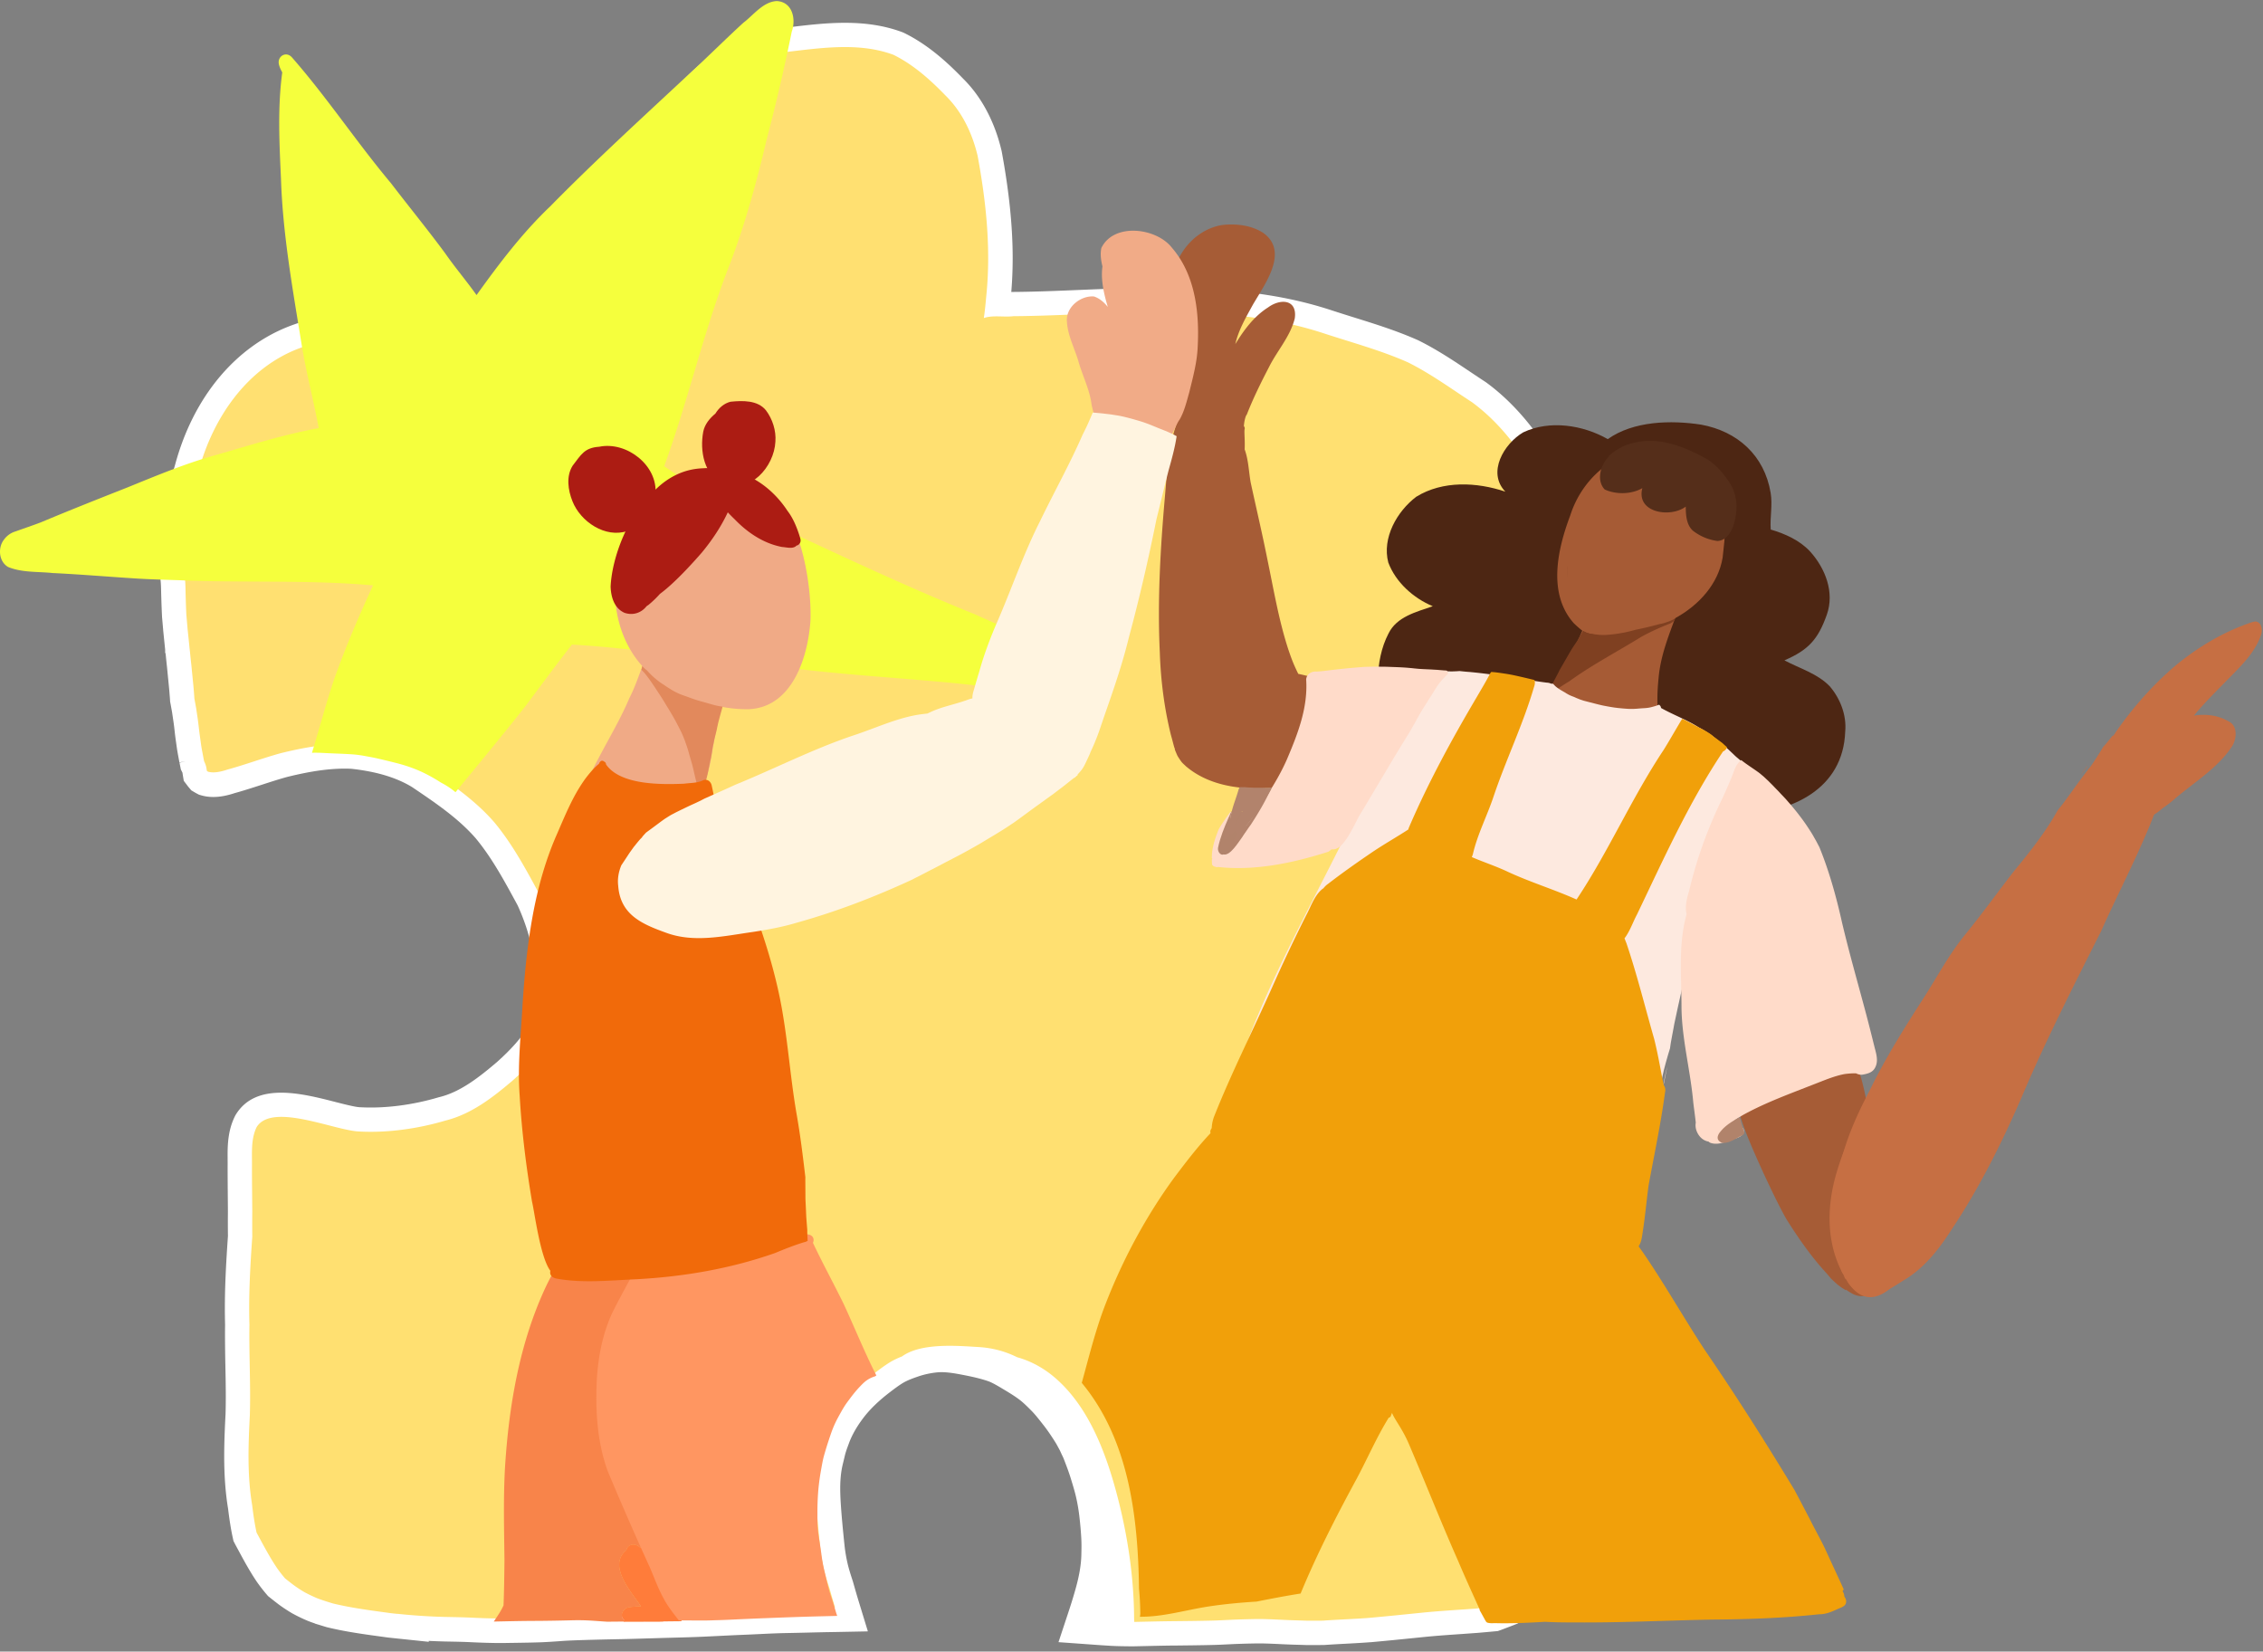 <svg fill="none" height="262" width="359" xmlns="http://www.w3.org/2000/svg"><rect width="100%" height="100%" fill="#808080" stroke="none"/><path d="M73.684 127.937c-2.415-1.085-4.807-2.232-7.064-3.615-1.652-1.039-3.375-2.043-5.244-2.539-4.107-.891-8.31-.221-12.452.054-2.756.245-5.523.392-8.268.741-1.97.244-3.859.941-5.813 1.193-.534.062-1.812-.655-1.084-1.178.205-.097.488-.042.615.155.07.147.217.221.372.24 1.846-.302 3.62-.996 5.48-1.271 2.606-.434 5.245-.6 7.87-.891 3.421-.372 6.855-.818 10.303-.713H58.287c2.891-.019 5.752.907 8.155 2.503 2.458 1.702 4.893 3.523 7.234 5.317z" fill="#5cefab"/><path d="M57.51 154.708l.025-.013-.026.013zm-9.312 1.858v-.004l-.008.008z" fill="#1d3f79"/><path d="M247.127 105.035c.004.085.012.169.016.25a5.41 5.41 0 0 1-.016-.254z" fill="#ffe070"/><path d="M77.107 125.795c-4.834-.407-8.949-3.178-13.536-4.503-8.302-2.376-17.154-2.206-25.565-.551-.902.481-1.296-.763-.38-1.065 9.74-2.279 20.151-2.62 29.688.662 3.585 1.426 7.807 1.957 9.797 5.457z" fill="#ffe071"/><path d="M84.21 131.861c-2.551-1.186-5.056-2.515-7.374-4.019.042.027.089.05.131.077-4.184-2.573-8.685-4.584-13.338-6.099-5.008-1.442-10.28-1.88-15.467-1.899-2.082.023-4.164.17-6.224.48-.936.147-1.869.291-2.76.461-.402.159-1.06.066-.986-.492.104-.647.87-.697 1.382-.818 7.721-1.949 15.88-1.887 23.618-.046 4.165 1.155 8.221 2.783 12.076 4.72 1.877 1.008 3.84 1.922 5.473 3.318 1.394 1.224 2.357 2.844 3.476 4.309 0 .004-.008.012-.012.008zm-1.213.548c.174 0 .313.105.395.24.143.237.286.477.421.721.027 0 .055 0 .085.008.33.104.372.457.504.724.464.872.979 1.713 1.49 2.558.05-.372.368-.721.762-.659.062.008.12.028.17.055.148-.636.434-1.178 1.112-.977.32.171.48.609.379.95-.256 1.344.104 2.712.51 3.991.11.279.218.558.322.837.031-.031.066-.054.105-.081.851-.43 1.358.996.646 1.434-.027.197-.043.391-.058.589 1.134 3.379 1.935 6.91 2.086 10.456.027.155.05.31.074.465a.675.675 0 0 1 .139.36c-.008.264.02.558.02.845.46-1.093 1.335-2.124 2.535-2.337.913 1.136 1.083 2.701.785 4.096-.84 2.787-1.49 5.624-2.326 8.41-.654 2.097-2.233 3.631-3.762 5.12-.445.41-.894.813-1.359 1.201a20.6 20.6 0 0 1-2.837 3.286l.236-.798a20.76 20.76 0 0 1-2.45 2.709c.058-.206.116-.415.17-.62-1.18 1.116-2.41 2.182-3.576 3.24.271-.493.538-.996.797-1.492-.209.139-.421.275-.638.41-.023.016-.043.031-.066.043-.472.318-.964.612-1.475.88-.662.372-1.362.744-2.11 1.116-.982.469-2.016.872-3.057 1.224-.84.415-1.703.783-2.585 1.101-3.527 1.45-7.417 1.849-12.464 1.012-.836-.14-1.718-.287-2.523-.438.305-.171.607-.345.913-.524a12.718 12.718 0 0 1-1.064-.232c-2.98.081-6.046.012-8.539-1.748-.05-.035-.097-.073-.147-.108a35.03 35.03 0 0 0-1.3-.163c-.968-.085-1.982-.574-2.93-.186-.573.752-1.773.159-1.25-.767 1.706-2.651 9.413-1.055 12.466-1.361 2.408.089 4.904.167 7.409.117 1.405-.353 2.887-.473 4.288-.888 3.82-.895 7.339-2.755 10.734-4.693 3.646-2.151 6.618-5.232 8.743-8.883 1.316-2.91 1.746-6.173 2.346-9.289.089-.961.17-1.93.213-2.895l-.012-.066c-.267-1.841-.639-3.654-1.002-5.46-.31-1.081-.627-2.163-.93-3.24-.023-.074-.046-.147-.065-.225a.134.134 0 0 0-.008-.042l-.035-.117c-.143-.813-1.2-3.542-.449-4.266-.193-.392-.383-.779-.573-1.171-.569-1.081-1.114-2.17-1.56-3.313-.212-.388-.286-1.085.287-1.147z" fill="#ffe071"/><path d="M88.815 151.068l-.02.008c.059 7.983-1.184 11.692-7.001 17.222 1.529-2.972 2.717-6.22 3.785-9.417.647-2.674.693-5.456.72-8.196.027-3.101-.87-6.127-1.962-8.999-.229-.732-.678-1.504-.565-2.279-.055-.922-.713-1.81-.515-2.74.14-.379.646-.341.867-.066.399.675.67 1.427 1.018 2.132h.004c1.494 3.104 2.798 6.328 3.514 9.7.02.833 1.161 2.05.147 2.639z" fill="#ffe071"/><path d="M89.942 155.213c-.236 2.283-.763 4.519-1.154 6.778.066 1.275-.983 2-2 1.089-.736 1.194-1.464 2.496-2.187 3.643 1.01-2.794 2.04-5.565 2.786-8.444.902-3.574 1.018-7.461.244-11.061-.19-.74.836-1.038 1.239-.48.638 1.034.611 2.36.828 3.538a27.08 27.08 0 0 1 .186 3.201c.317.508.112 1.174.062 1.732z" fill="#ffe071"/><path d="M88.061 158.493c-1.412 4.112-3.139 8.104-5.829 11.557-.007 1.023-1.37.724-1.501-.09-.07-.313.042-.6.197-.871.55-.903 1.157-1.775 1.738-2.659-.008.012-.02.027-.027.039-.008.007-.012.019-.031.046 1.834-2.647 3.735-5.359 5.453-8.026z" fill="#ffe071"/><path d="M253.219 223.386c0 3.685-.093 6.724-.29 9.564a89.498 89.498 0 0 1-.453 4.713l-.012.089-.015.089c-.48 2.794-1.03 5.964-1.851 9.076l-.154.582-.322.507c-.22.345-.441.686-.662 1.031l-.046.074c-.848 1.24-1.765 2.554-2.856 3.836l-.051.062-.054.058c-.387.419-.801.826-1.262 1.248l-.058.055-.062.05c-.964.81-1.962 1.519-2.814 2.108l-.309.217c-.291.202-.585.407-.883.601l-.302.198-.336.139-.268.109-1.795.686-.283.104-.457.163-.484.046c-.94.086-1.885.171-2.825.252h-.047c-.805.062-1.614.117-2.419.175-1.912.132-3.89.267-5.798.457l-1.18.12c-2.443.248-4.966.504-7.467.725h-.058c-1.277.097-2.554.167-3.793.232-1.126.059-2.291.121-3.414.202l-.128.008h-.127c-.825.004-1.649.007-2.474.007h-.124c-.708-.027-1.42-.046-2.128-.065a136.1 136.1 0 0 1-2.164-.09c-1.37-.065-2.663-.124-3.933-.1a149.12 149.12 0 0 0-3.413.1l-.86.043c-.731.035-1.486.074-2.256.093-2.098.054-4.215.074-6.267.097h-.499c-1.351.019-2.706.05-4.064.081-.654.016-2.017.043-2.017.043h-.216c-1.073-.012-2.18-.019-3.318-.085-.998-.058-1.997-.128-2.995-.202l-5.237-.376 1.563-4.728a78.4 78.4 0 0 0 1.185-3.86c.476-1.72.751-3.208.844-4.557.015-.217.027-.423.031-.628.011-.488.023-.965.023-1.442 0-.558-.016-1.046-.043-1.488a59.29 59.29 0 0 0-.321-3.488 27.757 27.757 0 0 0-.542-3.015c-.224-.93-.519-1.883-.82-2.86-.299-.965-.666-1.926-1.061-2.945l-.085-.217c-.031-.081-.081-.171-.124-.26l-.151-.317-.112-.245a8.257 8.257 0 0 0-.24-.503c-.078-.14-.151-.279-.229-.419a12.195 12.195 0 0 0-.398-.705c-.527-.834-1.154-1.799-1.831-2.663l-.259-.333c-.596-.756-1.158-1.473-1.731-2.05-.658-.663-1.292-1.294-1.939-1.779-.704-.531-1.517-1.027-2.225-1.453-.461-.279-.945-.57-1.413-.833-.426-.237-.898-.485-1.32-.628-.29-.101-.6-.194-.991-.306-1.026-.287-2.136-.516-3.089-.698-1.37-.263-2.821-.512-4.091-.364a13.58 13.58 0 0 0-2.783.6c-.886.303-1.819.636-2.554 1.082-.643.391-1.316.895-2.005 1.422-1.827 1.395-3.228 2.751-4.281 4.151-1.007 1.333-1.754 2.646-2.226 3.906l-.073.198c-.233.624-.449 1.213-.573 1.716l-.368 1.527c-.263 1.105-.395 2.349-.395 3.81 0 .659.027 1.391.078 2.236.135 2.174.352 4.344.6 6.755.093.895.247 1.825.456 2.763.209.942.523 1.907.856 2.93l.039.128.216.759c.209.729.418 1.457.639 2.182l1.502 4.91-5.129.101-1.637.027c-.886.019-1.781.039-2.675.062-1.238.031-2.477.058-3.715.081-1.374.028-2.733.094-4.169.163-.801.039-1.602.078-2.404.109-1.335.054-2.67.12-4.006.186l-2.241.108c-1.653.078-3.317.12-4.923.163-.612.016-1.223.031-1.835.05l-1.691.051c-1.541.046-3.081.097-4.622.128-2.338.046-4.296.089-6.27.151-1.018.035-2.086.07-3.104.139l-.654.047c-.906.062-1.843.128-2.799.163-1.378.05-2.764.069-4.107.089-.661.008-1.323.019-1.99.031h-.084c-1.599 0-3.248-.051-4.893-.132-1.126-.058-2.248-.077-3.437-.101l-.793-.015a99.117 99.117 0 0 1-2.505-.093l.035.147-5.38-.562-1.08-.116-.967-.132c-2.102-.287-4.273-.581-6.441-1.004a24.45 24.45 0 0 1-.743-.151l-.294-.062c-.387-.081-.79-.174-1.189-.271l-.1-.023-.1-.031a59.383 59.383 0 0 1-.79-.241l-.957-.29-.027-.027a24.43 24.43 0 0 1-1.068-.388l-.112-.046a25.77 25.77 0 0 1-2.33-1.12l-.062-.031-.058-.035a25.188 25.188 0 0 1-2.071-1.364l-.043-.031a79.12 79.12 0 0 1-1.408-1.101l-.295-.237-.243-.286a25.78 25.78 0 0 1-1.456-1.872l-.042-.058c-1.142-1.682-2.079-3.414-2.98-5.089l-.442-.817-.314-.609-.108-.5c-.29-1.321-.519-2.751-.747-4.623-.414-2.5-.615-5.232-.615-8.348 0-2.302.108-4.639.213-6.646.027-.88.038-1.814.038-2.852 0-1.566-.03-3.182-.062-4.74a252.521 252.521 0 0 1-.062-4.887c0-.562 0-1.124.012-1.686a96.198 96.198 0 0 1-.035-2.619c0-3.651.194-7.232.488-11.468a185.325 185.325 0 0 1-.004-3.902c-.004-.841-.012-1.682-.02-2.519-.011-1.485-.026-2.973-.026-4.457v-.074c0-.139.003-.279.003-.422 0-.244 0-.492-.003-.74 0-.268-.004-.524-.004-.775 0-1.954.139-4.046 1.15-6.1l.088-.179.105-.166c3.228-5.147 10.443-3.302 15.71-1.953 1.502.383 3.205.821 3.96.848h.066c3.863.213 8.271-.348 12.42-1.585l.086-.023.085-.019c3.325-.83 6.301-3.194 9.069-5.55 4.49-4.019 6.406-7.208 6.406-10.661 0-.361-.024-.733-.066-1.105l-.016-.143v-.143a33.914 33.914 0 0 0-3.042-12.778l-.097-.182c-2.059-3.802-4.006-7.394-6.56-10.475-2.756-3.166-6.333-5.588-10.126-8.146-2.493-1.508-5.64-2.449-9.618-2.884-2.903-.131-6.077.276-10.265 1.318-1.293.361-2.57.775-3.921 1.213-1.401.454-2.845.922-4.327 1.333-2.029.671-3.747.787-5.253.357l-.387-.109-.468-.248a5.145 5.145 0 0 1-.19-.108l-.565-.334-.422-.499a2.544 2.544 0 0 1-.174-.221l-.6-.791-.166-1.004s-.035-.248-.043-.286a.794.794 0 0 0-.039-.082l-.213-.426-.22-1.085.983-.202-.995.151-.127-.686a60.824 60.824 0 0 1-.213-1.178c-.031-.19-.055-.372-.082-.554l-.182-1.283c-.054-.391-.1-.779-.143-1.166l-.035-.314a29.07 29.07 0 0 0-.154-1.225l-.198-1.333a3.312 3.312 0 0 0-.027-.194l-.1-.55c-.055-.302-.109-.604-.167-.907l-.046-.248-.016-.252a15.363 15.363 0 0 0-.043-.608l-.034-.434c-.024-.314-.05-.624-.082-.938l-.139-1.426c-.031-.306-.128-1.306-.128-1.306-.027-.287-.058-.574-.089-.861-.023-.193-.042-.391-.062-.585l-.062-.608c-.019-.186-.034-.372-.058-.558l-.073-.217v-.442c-.07-.698-.143-1.395-.213-2.097l-.097-.937v-.047a68.178 68.178 0 0 1-.023-.263l-.166-1.884v-.081a124.02 124.02 0 0 1-.074-1.69c-.023-.632-.039-1.256-.058-1.883l-.012-.442a23.189 23.189 0 0 0-.038-1.105c-.058-.907-.194-1.868-.322-2.697l-.027-.186-.1-1.876.042-.62c.027-.438.054-.899.078-1.364l.05-1.066.03-.205c.531-3.391 1.352-6.956 2.509-10.898 2.887-10.715 9.568-18.753 18.339-22.055 6.181-2.294 12.769-2.953 18.989-3.437l.089-.008c3.15-.17 6.243-.008 9.24.147 1.679.09 3.27.17 4.872.202h.082c2.554.1 5.155.035 7.907-.039 4.842-.128 9.808-.256 14.712.554-.035-.903-.077-1.763-.128-2.592-.034-.69-.073-1.341-.112-1.996-.143-2.53-.29-5.147-.29-7.774 0-2.26.108-4.279.337-6.174l.011-.104.02-.101c.774-4.457 1.71-9.173 3.882-13.576 1.889-3.941 5.183-6.569 8.124-8.72 2.609-1.949 5.787-3.084 9.998-3.573.515-.058 1.03-.12 1.548-.182 5.524-.659 11.786-1.406 17.704.795l.182.07.178.085c3.925 1.93 7.045 4.875 9.328 7.235 2.892 2.856 4.993 6.79 6.081 11.375l.023.096.02.097c1.165 6.325 1.734 11.851 1.734 16.9 0 1.83-.074 3.632-.221 5.376l.105-.011h.224c3.48-.024 7.048-.175 10.501-.318 5.732-.237 11.658-.485 17.592-.19 8.504.143 15.823 1.26 22.38 3.418 1.161.38 2.361.756 3.526 1.12 3.356 1.046 6.824 2.128 10.191 3.623l.077.035.074.039c2.915 1.45 5.566 3.224 8.128 4.941.801.535 1.603 1.074 2.408 1.597l.093.062.089.066c3.46 2.538 6.603 5.952 9.347 10.142l.333.5.166.527c.538 1.709 1.15 3.43 1.742 5.088l.031.085.496 1.62c.034.113.073.237.116.36.112.338.247.753.356 1.218l.805 3.387.124.682c.22 1.213.453 2.468.631 3.751.193 1.36.375 2.845.576 4.658.163 1.523.26 3.02.356 4.469a24019170525898664 24019170525898664 0 0 0 .488 6.789l.012.132v.093c.131 3.046.224 6.259.29 10.107.047 3.717.077 7.418.105 11.115l.019 2.333v.089a1924.46 1924.46 0 0 1-.341 8.313 124.204 124.204 0 0 0-.042 3.251c0 3.112.104 6.267.209 9.232v.143l.004.213c0 1.116.019 2.244.058 3.453.011.287.042.609.085.922l.031.21.008.209c.038 1.19.073 2.383.096 3.573.035 2.814.051 5.643.066 8.379.035 6.739.074 13.711.41 20.516.473 6.732.542 13.529.608 20.106.031 3.015.062 6.131.136 9.185l.015.933c.035 2.275.07 4.624.07 6.953z" fill="#fff"/><path d="M124.293 8.286c-2.895.337-5.775 1.066-8.144 2.845-2.721 1.987-5.465 4.196-6.944 7.297-1.931 3.914-2.806 8.278-3.549 12.545-.604 5.065-.182 10.169.085 15.238.163 2.592.221 5.185.24 7.778-8.496-2.806-17.909-1.24-26.746-1.585-4.613-.082-9.215-.605-13.83-.353-6.041.469-12.21 1.081-17.924 3.201-8.353 3.143-13.729 11.1-15.974 19.478-1.002 3.41-1.854 6.91-2.407 10.448-.016.283-.027.566-.039.852-.023.489-.05.977-.081 1.465-.008.124-.016.252-.027.376.027.48.05.965.077 1.446.151 1.004.29 2.011.356 3.027.035.562.043 1.127.054 1.693.016.616.035 1.232.054 1.849.02.554.043 1.108.07 1.658.008.07.012.14.02.21l.116 1.352c.019.213.042.423.054.636 0 .011 0 .027.004.038v.012c.007.058.011.116.02.174v-.007c.1.957.2 1.918.293 2.875v-.011.015c.07.539.112 1.081.17 1.616.05.5.113.996.16 1.496.015.124.022.252.034.38.031.298.058.597.09.891.045.481.096.961.142 1.446.047.473.082.945.12 1.418.02.237.035.473.047.709.089.477.174.958.263 1.438.039.194.062.392.089.585.054.369.112.741.166 1.109.066.445.116.891.17 1.341.055.461.105.926.171 1.383l.151 1.081c.03.221.058.446.093.667.1.608.224 1.213.333 1.818a.107.107 0 0 0-.008-.035l.116.581c.008.012.012.027.02.039.112.228.205.465.274.705.074.244.1.5.14.752.023.031.046.062.07.089l.069.039c.023.011.042.023.066.035.87.248 2 .023 3.065-.338 2.826-.775 5.57-1.802 8.392-2.584 3.77-.938 7.652-1.628 11.55-1.434 3.955.418 7.988 1.391 11.406 3.484 3.91 2.635 7.873 5.313 10.985 8.898 2.883 3.468 5.032 7.479 7.172 11.432a37.863 37.863 0 0 1 3.441 14.358c.732 6.403-3.154 11.115-7.644 15.126-3.155 2.694-6.584 5.372-10.68 6.391-4.323 1.286-9.173 1.992-13.736 1.744-3.878-.148-13.78-4.647-16.249-.706-.778 1.582-.762 3.372-.747 5.12.004.43.008.852 0 1.275 0 2.329.035 4.658.05 6.987a197.89 197.89 0 0 0 0 4.011c-.325 4.643-.592 9.286-.452 13.944-.078 4.782.212 9.572.065 14.354-.243 4.763-.425 9.557.368 14.285.186 1.547.399 2.984.697 4.348l.093.179a.612.612 0 0 1 .011.023s0-.008-.004-.008c0 .004.004.008.008.012 1.003 1.848 1.978 3.72 3.159 5.46.39.554.809 1.085 1.246 1.601.441.352.882.701 1.335 1.042.562.415 1.142.795 1.742 1.147.65.353 1.316.667 1.997.958.577.224 1.158.414 1.746.6.02.004.035.012.054.016.248.077.5.155.751.228.368.09.735.171 1.103.252.07.016.143.028.213.043l.732.151h-.004c2.353.457 4.737.764 7.11 1.089.348.039.697.078 1.045.113v-.012a93.77 93.77 0 0 0 7.536.496c1.452.031 2.895.05 4.347.12 1.571.081 3.135.124 4.706.128 2.013-.039 4.026-.043 6.035-.116 1.107-.039 2.217-.128 3.324-.202a92.175 92.175 0 0 1 3.252-.147c2.102-.062 4.203-.109 6.305-.151 2.094-.043 4.188-.116 6.282-.178 2.233-.066 4.463-.105 6.696-.21 2.094-.097 4.18-.209 6.274-.294 2.218-.089 4.432-.233 6.65-.275 2.129-.043 4.262-.097 6.39-.144.546-.011 1.092-.019 1.638-.027-.306-.996-.585-1.996-.871-2.996-.352-1.085-.705-2.166-.952-3.282a28.092 28.092 0 0 1-.531-3.217c-.236-2.298-.468-4.604-.611-6.91-.151-2.41-.155-4.821.414-7.185l.371-1.534c.194-.795.5-1.593.782-2.356.658-1.76 1.634-3.391 2.76-4.887 1.421-1.884 3.158-3.473 5.024-4.895.763-.581 1.533-1.159 2.353-1.659.6-.364 1.235-.651 1.882-.907 3.061-2.224 8.956-1.67 12.068-1.495 2.303.127 4.358.705 6.205 1.623 2.272.632 4.354 1.799 6.185 3.415 5.303 4.673 7.993 12.044 9.727 18.702 1.633 6.271 2.612 12.867 2.635 19.358.008.171.02.341.024.512 1.931-.039 3.863-.09 5.79-.113 2.237-.023 4.471-.042 6.704-.101 1.014-.027 2.028-.085 3.042-.131 1.173-.051 2.342-.082 3.511-.105 2.09-.039 4.184.128 6.274.19.716.019 1.436.043 2.152.066.817 0 1.63 0 2.446-.008 2.392-.17 4.8-.248 7.196-.426 2.868-.256 5.732-.551 8.6-.841 2.768-.279 5.547-.434 8.322-.636.933-.081 1.87-.163 2.802-.248.089-.031.178-.066.264-.097l1.726-.662c.054-.024.112-.043.166-.066.38-.248.751-.512 1.123-.768.863-.596 1.718-1.209 2.519-1.883.36-.326.701-.663 1.03-1.019.948-1.113 1.781-2.302 2.605-3.508.213-.329.43-.662.643-.996.758-2.879 1.277-5.832 1.776-8.742.186-1.496.329-3 .434-4.504.212-3.092.278-6.193.278-9.293 0-2.6-.046-5.201-.085-7.797-.224-9.72-.058-19.447-.739-29.147-.484-9.677-.36-19.37-.484-29.054a207.486 207.486 0 0 0-.097-3.519 14.422 14.422 0 0 1-.124-1.345 108.523 108.523 0 0 1-.058-3.697v-.093c-.151-4.251-.282-8.499-.17-12.754.12-2.775.232-5.55.337-8.32-.035-4.438-.07-8.879-.124-13.324-.058-3.364-.143-6.72-.29-10.08v-.008-.023c-.132-1.806-.271-3.616-.399-5.426-.132-1.895-.236-3.801-.434-5.693-.17-1.523-.352-3.038-.565-4.553-.193-1.4-.456-2.783-.708-4.17-.259-1.097-.522-2.194-.782-3.29-.108-.454-.275-.9-.41-1.349-.151-.504-.31-1.02-.465-1.527-.619-1.736-1.234-3.472-1.788-5.228-.008-.015-.019-.027-.027-.039-2.28-3.491-5.047-6.696-8.418-9.169-3.337-2.166-6.584-4.542-10.153-6.317-4.308-1.914-8.883-3.135-13.354-4.604-6.881-2.263-14.081-3.108-21.299-3.224-9.325-.473-18.618.442-27.938.504-1.494.186-3.248-.202-4.692.294.19-1.248.295-2.515.415-3.774.72-7.337-.062-14.727-1.398-21.95-.84-3.539-2.45-6.973-5.066-9.546-2.443-2.527-5.117-4.926-8.287-6.487-5.539-2.062-11.728-1.05-17.46-.396z" fill="#ffe071"/><path d="M162.655 109.644c-.755.104-1.548-.101-2.295-.21-11.79-1.693-23.727-1.999-35.536-3.53-11.407-.826-22.674-3.019-34.096-3.647-2.485 3.182-4.88 6.437-7.296 9.669-3.65 4.643-7.424 9.185-11.17 13.746l-.105-.085a12.64 12.64 0 0 0-2.214-1.445 26.293 26.293 0 0 0-2.361-1.361c-1.517-.771-3.124-1.337-4.776-1.751-.953-.241-1.909-.473-2.865-.694-.724-.167-1.463-.295-2.194-.43a17.155 17.155 0 0 0-1.947-.244c-1.444-.097-2.895-.128-4.347-.206a23.362 23.362 0 0 0-1.962-.038c1.169-3.802 2.175-7.654 3.437-11.429 1.796-5.123 3.986-10.223 6.25-15.126-10.202-.907-20.49-.376-30.724-.818-2.253-.07-4.505-.131-6.754-.267-4.451-.279-8.891-.659-13.342-.872-2.346-.248-4.866-.046-7.072-.961-1.47-.849-1.66-3.03-.67-4.321A3.478 3.478 0 0 1 2.51 84.29c1.3-.477 2.76-.961 3.964-1.423 4.536-1.902 9.111-3.716 13.686-5.518 4.653-1.891 9.286-3.84 14.136-5.178 5.372-1.546 10.76-3.247 16.268-4.255-.828-4.43-1.99-8.79-2.71-13.242-1.405-8.724-2.992-17.432-3.278-26.283-.255-5.62-.557-11.316.201-16.905-.22-.403-.422-.814-.526-1.26-.306-1.29 1.13-2.173 2.063-1.123 5.585 6.375 10.272 13.479 15.722 19.974 2.853 3.736 5.833 7.363 8.62 11.153 1.552 2.229 3.356 4.345 4.943 6.58 3.553-4.948 7.242-9.839 11.67-14.055 7.04-7.17 14.468-13.944 21.814-20.796 2.988-2.728 5.845-5.604 8.829-8.336 1.63-1.232 3.143-3.348 5.314-3.453 2.489.124 3.093 2.856 2.377 4.86a311.604 311.604 0 0 1-3.987 17.11c-1.676 7.15-3.638 14.223-6.336 21.059-3.82 10.084-6.216 20.629-9.912 30.755 5.825 4.147 12.474 6.953 18.931 9.952 10.063 4.69 20.115 9.413 30.415 13.568 3.793 1.752 8.271 3.294 10.632 6.949.198.449.291.934.291 1.426 0 1.751-1.189 3.53-2.981 3.79z" fill="#f5ff3d"/><path d="M255.062 69.657c4.076-2.891 10.006-3.027 14.793-2.294 5.802 1.058 10.056 4.91 11.039 10.824.325 1.926-.127 3.883.012 5.82 2.28.671 4.587 1.694 6.232 3.465 2.426 2.674 3.932 6.503 2.663 10.053-1.394 3.926-2.919 5.585-6.72 7.232 2.435 1.298 5.249 2.088 7.207 4.135 1.661 1.953 2.671 4.573 2.435 7.158-.325 9.099-8.395 12.816-16.477 13.164-2.098 4.786-10.296 3.86-14.627 3.616-4.862-.701-10.215-2.573-12.816-7.038-.727-1.693-.847-3.577-1.366-5.332-4.138 2.496-9.177 2.499-13.772 1.461-5.105-1.078-10.365-3.352-13.218-7.945-1.018-1.906-1.838-4.034-1.877-6.216.077-2.484.534-5.026 1.692-7.243 1.312-2.705 4.427-3.437 7.032-4.348-3.061-1.271-5.871-3.786-7.056-6.93-1.022-3.902 1.378-8.118 4.436-10.436 4.215-2.596 9.584-2.333 14.131-.81-2.933-3.05-.212-7.615 2.842-9.41 4.195-1.987 9.479-1.17 13.415 1.082z" fill="#4d2613"/><path d="M261.273 71.498c1.522-.364 3.031-.543 4.556-.178 3.244.833 5.558 3.573 6.696 6.623.705 1.744 1.27 3.58 1.196 5.468-.1 5.65-3.332 10.805-7.78 14.118-1.219 3.286-2.523 6.515-2.825 10.034-.132 1.344-.221 2.697-.174 4.049 0 .136.011.276 0 .415.108.039.213.081.317.124-.143.081-.286.159-.43.24a.492.492 0 0 1-.077.109.577.577 0 0 1-.534.221c-.755.383-1.537.682-2.408.647-1.908-.147-3.793-.574-5.697-.826-2.319-.577-4.796-1.046-6.851-2.305-1.092-.76-1.316-1.268-.461-2.376 1.994-2.631 3.224-5.654 4.579-8.615a4.795 4.795 0 0 1-.34-.353c-2.969-3.143-2.543-7.937-2.211-11.932.384-5.709 3.701-11.425 8.849-14.068 1.157-.566 2.291-1.232 3.595-1.395z" fill="#a65b35"/><path d="M264.631 72.28a.288.288 0 0 1-.434-.054c-3.491-.368-8.074 1.91-10.439 4.372-2.605 2.755-3.654 6.394-4.552 9.94-.785 3.306-.87 7.111 1.03 10.045 1.366 1.767 3.441 2.682 5.392 3.608.352.186.77.337 1.095.508-.875.244-1.745.589-2.659.612-1.738-.039-3.216-1.31-4.412-2.46-4.165-4.713-2.567-11.72-.558-17.057 1.568-4.925 5.454-8.94 10.521-10.188.855-.279 5.767-1.042 5.012.674z" fill="#a65b35"/><path d="M273.272 88.488c-1.394 8.278-12.131 13.482-19.826 11.498-.441-.186-1.455-.279-1.25-.95.054-.12.198-.236.337-.193.337.124.693.174 1.045.244 6.243.69 13.779-2.317 16.795-8.041 1.23-2.543 1.331-5.399 1.192-8.143-.264-1.26-.705-2.414-.337-3.67 3.383.729 2.287 6.709 2.044 9.259z" fill="#a65b35"/><path d="M265.629 98.457l-.085.073s-.004 0-.008.004c-.042.035-.089.066-.135.101l-.155.105c.004-.004.012-.008.015-.012-.081.054-.158.109-.243.159a38.477 38.477 0 0 0-4.595 2.108c-3.836 2.376-7.876 4.468-11.519 7.123a1.763 1.763 0 0 1-.135.078 7.745 7.745 0 0 0-.321.19c-.12.077-.244.158-.368.236-.004 0-.008.008-.016.012.008-.004.012-.008.016-.012-.201.128-.395.26-.596.387.008 0 .011-.007.015-.007-.193.124-.383.248-.576.376.007-.004.011-.008.015-.012l-.174.12-.221.151c-.004-.007-.011-.011-.015-.019v.004a5.516 5.516 0 0 1-.252-.365 2.876 2.876 0 0 1-.097-.201c0-.027 0-.054-.003-.081a.14.14 0 0 0 .038-.152c-.008-.019-.015-.038-.027-.058.341-.845.825-1.6 1.208-2.437.662-1.128 1.296-2.264 1.962-3.387.008-.016.02-.031.031-.047 0 .004-.008.012-.008.016.109-.171.221-.341.333-.512.12-.174.236-.349.356-.527.229-.341.449-.686.666-1.035.093-.143.182-.29.275-.434l-.012.012c.062-.093.12-.19.182-.279.085.042.171.089.256.132.116.054.232.1.356.147.325.12.681.155 1.022.197.491.062.987.117 1.482.121.151 0 .298 0 .445-.008.128-.004.256-.02.383-.027.124-.008.244-.02.364-.031.124-.012.248-.024.372-.039.267-.035.53-.07.793-.109.263-.038.527-.085.786-.131.271-.043.534-.105.801-.167.298-.066.592-.143.887-.22.135-.04.27-.074.406-.11a51.329 51.329 0 0 0 3.72-.883c.394-.074.785-.159 1.153-.314.12-.03.236-.07.345-.112.077-.031.154-.058.228-.093.093-.043.19-.085.279-.128.178-.078.344-.175.503-.28-.047.129-.089.26-.143.385z" fill="#7f4021"/><path d="M251.237 100.377c-.202.314-.461.67-.72.895.031-.05.081-.178.147-.333l.066-.105v0c.093-.143.182-.291.275-.434l-.012.012c.062-.093.12-.186.182-.283.062.035.128.066.19.097v.007c0 .066-.062.132-.132.136z" fill="#7f4021"/><path d="M251.291 100.288c-.198.151-.534.682-.445.369.054-.086.104-.167.155-.252l-.012.011c.062-.093.12-.186.182-.279.05.027.101.054.155.078a.154.154 0 0 1-.039.073z" fill="#7f4021"/><path d="M251.296 100.262c-.314.441-.67.864-1.018 1.282.154-.232.305-.472.452-.709v0c.093-.143.182-.29.275-.434l-.011.012c.062-.093.12-.186.182-.283.046.027.096.05.143.074a.231.231 0 0 1-.02.054z" fill="#7f4021"/><path d="M251.056 100.319c.038-.062.081-.124.12-.186a4.735 4.735 0 0 0 .611.275c.105.039.213.07.325.097.902.279 1.882.361 2.768.508-1.27-.023-2.74.042-3.824-.694z" fill="#7f4021"/><path d="M251.161 100.252a.24.24 0 0 1-.085.035c.035-.05.065-.1.1-.154.019.011.039.019.058.031a.248.248 0 0 1-.073.088z" fill="#7f4021"/><path d="M251.122 100.222c.019-.027.035-.058.054-.086.085.043.167.09.256.128.116.055.232.101.356.148.282.104.577.143.875.178.309.074.615.139.882.256-.793-.093-1.842.004-2.423-.624z" fill="#7f4021"/><path d="M275.467 80.783c-.089 1.806-.809 4.914-3.008 5.038a8.053 8.053 0 0 1-3.886-1.623c-1.057-.93-1.134-2.516-1.149-3.833-2.42 1.833-7.916.996-6.882-2.93-1.727.996-4.177 1.046-5.973.213-1.393-1.457-.638-4.034.72-5.274a1.083 1.083 0 0 0-.128.027l.093-.101c.055-.05.109-.1.167-.151l.263-.217c.074-.062.155-.116.228-.175.07-.05.136-.1.206-.147l.27-.178c.237-.147.477-.287.717-.419.232-.128.468-.244.708-.36.6-.194 1.2-.388 1.815-.504 3.805-.779 7.606.736 10.9 2.535 1.459.817 2.624 2.116 3.565 3.472.921 1.198 1.378 2.697 1.378 4.205 0 .143-.004.283-.012.426zm-20.12-8.583s0-.004.009-.009c0 0 0 .004-.009.009z" fill="#552e1a"/><path d="M213.275 108.213v.062c-.004.101-.012.202-.019.303-.008.097-.012.19-.02.286-.008.059-.015.121-.027.179-.015.131-.039.267-.062.403-.689 4.406-1.769 8.809-3.878 12.761-.112.187-.221.384-.333.59.186.003.372.015.557.027a6.975 6.975 0 0 1-1.052.759c-.291.376-.643.678-1.131.783-.17.027-.286-.015-.36-.105-2.032.69-4.331.671-6.471.795-4.308.17-8.945-.609-12.313-3.472h-.011l-.155-.159c.004.007.008.011.012.015-.07-.07-.148-.135-.217-.201a4.2 4.2 0 0 1-.318-.322c-.131-.163-.251-.341-.367-.512h.004c-.012-.015-.02-.031-.031-.05 0 .004.007.008.007.016-.058-.093-.12-.179-.178-.272 0 0 0-.004-.004-.007 0 0-.011-.02-.019-.031.004.003.008.011.012.015a3.605 3.605 0 0 1-.101-.163 9.564 9.564 0 0 1-.255-.585c-.043-.097-.082-.194-.124-.291l-.058-.201v-.035a.385.385 0 0 0-.078-.229c-.182-.67-.352-1.348-.542-2.011-1.045-4.232-1.598-8.603-1.749-12.936v-.047c-.391-8.208.073-16.431.793-24.608.356-4.03.527-8.135 1.951-11.96a.194.194 0 0 1 .101-.112.624.624 0 0 1-.074-.299c.012-.318.318-.492.612-.45 1.769.462 3.476 1.19 5.306 1.353 1.239.124 2.578.5 3.763-.035.402-.372 1.153.101.998.636-.046.167-.023.686 0 1.306.02.6.043 1.302.004 1.872.619 1.678.65 3.523.96 5.259.886 4.088 1.846 8.154 2.659 12.242.995 4.782 1.8 9.615 3.313 14.25.302.884.6 1.744.98 2.593.197.453.394.86.592 1.271 1.409.287 2.775.732 4.215.856.797.089 1.602.144 2.4.089h.019c0-.007 0-.015.004-.027.035-.337.553-.511.658-.12 0 0 0 .008.004.008.019.124.027.252.027.38 0 .046 0 .089-.004.135z" fill="#a65c36"/><path d="M205.397 50.528c-.709 2.849-2.787 5.108-4.08 7.697-1.277 2.457-2.516 4.96-3.522 7.537-.077.09-.132.198-.174.31a4.823 4.823 0 0 0-.178.655c-.054.26-.082.52-.113.783-.027.229-.042.457-.054.69-.004.074-.007.143-.015.213-.112.043-.24.07-.372.078-.062.131-.189.228-.344.182a.306.306 0 0 1-.167-.116c-2.287.143-6.893.39-9.239-1.206a46.372 46.372 0 0 0-.433-1.174 8.586 8.586 0 0 0-.217-.504.32.32 0 0 0 .201-.294.35.35 0 0 0-.019-.105c-.132-.326-.263-.651-.41-.973.007.012.011.023.015.035-.019-.05-.043-.097-.062-.143.004.011.012.023.016.035-.113-.26-.225-.52-.341-.78v.001a.029.029 0 0 0-.008-.016v-.008-.007c-.155-.38-.306-.768-.472-1.14.008.012.012.027.016.04-.097-.26-.182-.528-.271-.788-.078-.224-.163-.445-.229-.67-.077-.295-.158-.585-.236-.876-.073-.271-.139-.546-.221-.814-.042-.21-.089-.422-.135-.631-.015-.117-.031-.237-.039-.353-.042-.485-.089-.969-.127-1.45-.082-1.05-.155-2.1-.221-3.15-.012-.531-.019-1.062-.039-1.59-.007-.27 0-.542 0-.813a10.634 10.634 0 0 1 .105-1.507c.008-.04.011-.078.019-.12v.011c.132-.81.341-1.6.507-2.403a.231.231 0 0 0-.058-.201 22.817 22.817 0 0 1 2.628-6.193c1.39-2.612 3.855-4.616 6.816-5.08 2.183-.241 4.583.042 6.457 1.243 4.215 2.996.193 8.224-1.665 11.475-1.087 1.984-2.241 3.953-2.748 6.178 1.366-2.236 2.961-4.403 5.202-5.821 1.831-1.345 4.277-1.299 4.277 1.131 0 .194-.015.407-.05.632z" fill="#a65c36"/><path d="M185.894 63.461s-.008-.016-.012-.028v.012c0 .004 0 .008.004.012zM298.613 196.37c-.286 2.674-.093 10.932-4.606 8.94-.24-.131-.743-.41-1.188-.74.007.039.011.082.007.124 0 0-.007-.004-.007-.007-.24-.155-.48-.307-.72-.458-.07-.05-.136-.104-.205-.155l-.426-.321a2.3 2.3 0 0 1-.136-.124 30.678 30.678 0 0 1-.545-.497c-.105-.096-.209-.197-.318-.298a19.692 19.692 0 0 0-.944-1.097c-.225-.248-.445-.5-.666-.752a.132.132 0 0 0-.054-.069c-.004 0-.008-.004-.012-.008-2.028-2.364-3.797-4.953-5.446-7.58-1.312-2.36-2.458-4.806-3.603-7.247-1.138-2.515-2.292-5.073-3.232-7.666-.143-.43-.29-.872-.426-1.318a5.517 5.517 0 0 1-.333-1.205c-.259-1.073-.395-2.174-.22-3.263.12-.349.464-.031.352.225a.297.297 0 0 1-.136-.062c.027.422.078.841.144 1.256.363-1.093 1.281-2.101 2.91-2.988l-.011.011.019-.011c2.984-1.783 6.205-3.291 9.553-4.259 2.728-.911 5.326-1.155 6.231 2.17.79 2.197 1.297 4.484 1.684 6.778.526 2.899 1.215 5.852 1.479 8.766v-.012c.367 3.62.882 7.216.882 10.848 0 .337-.004.674-.015 1.015z" fill="#a65c36"/><path d="M333.359 147.639c-4.439 8.816-8.933 17.621-12.777 26.72-3.142 7.205-6.657 14.219-11.027 20.757-2.02 3.155-4.378 6.147-7.656 8.053-1.509.957-3.093 2.085-4.962 2.023-1.401.051-3.147-.554-3.797-1.856-.577-2.046-.96-4.182-1.339-6.263-1.595-9.514.526-15.908 4.869-24.225 2.508-5.139 5.558-9.971 8.651-14.773 2.051-3.22 3.863-6.623 6.266-9.607 2.737-3.341 5.253-6.852 7.904-10.262 2.52-3.05 5.001-6.185 6.932-9.646.023-.031.047-.058.07-.089h.004a.086.086 0 0 0 .015-.02c-.004.004-.008.012-.011.016a48.622 48.622 0 0 1 .383-.488c.127-.167.259-.33.387-.496.042-.055.085-.105.124-.163l.65-.888c.132-.178.263-.36.395-.542l.395-.547c.069-.097.143-.193.209-.29.058-.086.123-.167.181-.252l.36-.496c.132-.182.268-.365.403-.547.224-.294.445-.589.666-.887.17-.225.344-.442.518-.667.089-.112.178-.228.267-.341.078-.097.148-.197.217-.294.093-.128.186-.252.275-.38.085-.113.159-.237.24-.357.333-.5.65-1.007.972-1.515.17-.271.332-.543.495-.818.077-.089.159-.178.24-.267.062-.07.128-.14.19-.213v.004c.135-.163.267-.322.398-.485l.267-.325.372-.481a.454.454 0 0 1 .337.051c.522.375.948.875 1.401 1.329 1.355 1.631 2.113 3.67 3.243 5.46.813 1.519 1.905 3.097 1.936 4.872-2.462 6.541-5.81 12.796-8.667 19.191zm-2.229-26.038a44.97 44.97 0 0 0-.182.228c-.128.159-.256.322-.383.481a24.24 24.24 0 0 0-.511.659c.085-.124.17-.248.255-.369.062-.089.12-.178.182-.263l.333-.43c.093-.124.19-.244.283-.365a.2.2 0 0 0 .069 0l-.046.059z" fill="#c66f43"/><path d="M297.374 204.49c-1.633 2.759-4.064-2.821-4.346-4.209-1.282-4.545-1.545-9.432-.674-14.079.871-3.182 1.676-6.437 3.042-9.448.186-.353.964-2.085 1.069-1.233a19.119 19.119 0 0 0-1.107 2.384c-.956 3.007-1.877 6.057-2.431 9.169-.488 3.387-.314 6.809.224 10.173.496 2.41 1.092 5.022 2.872 6.821.248.178.415.426.689.554.225.015.48-.109.666-.132z" fill="#c66f43"/><path d="M304.223 199.02c-2.892 4.647-7.835 10.723-11.759 3.244-2.764-4.957-2.706-10.758-1.158-16.079a47.065 47.065 0 0 1 5.562-12.215c.535-.163-.344.972-.379 1.158-1.846 3.55-3.545 7.189-4.498 11.092-1.099 4.185-1.513 8.723-.003 12.862.925 2.283 2.086 5.55 4.919 5.806 1.239-.101 2.245-1.055 3.182-1.779 1.366-1.345 2.729-2.818 4.134-4.081z" fill="#c66f43"/><path d="M295.341 201.383c-.843-1.058-1.757-2.077-2.496-3.216.213 1.236.433 2.457.402 3.705-.038.313.043 1.182-.472.999-.255-.186-.151-.569-.228-.844-.449.054-.376-.621-.499-.911-.399-1.957-1.057-3.86-1.146-5.871-.825-2.469.406-5.058.604-7.538.042-.302-.024-.783.371-.849.159-.352.097-1.213.616-1.19.453.252-.031.892-.043 1.283.29-.101.414.256.345.481-.148.674-.151 1.364-.221 2.05.344-.554 1.227-1.07 1.738-.438-.209.147-.511-.027-.743.039-1.607.775-1.03 2.945-1.127 4.383.047 1.135.035 2.263.252 3.379.623 1.647 1.73 3.1 2.647 4.542zm60.568-102.202c.639-.21 1.243-.508 1.905-.597.987.124 1.141 1.306.89 2.097-.863 2.588-2.841 4.627-4.715 6.518-2.028 2.097-4.106 4.085-5.956 6.329 1.857-.299 3.777-.078 5.434.868 1.54.682 1.386 2.689.666 3.937-2.33 3.573-6.124 5.794-9.29 8.53a16.48 16.48 0 0 1-1.68 1.283c-.642.527-2.345 2.088-3.007 1.003-.31-1.155-.259-2.395-.577-3.561-.406-1.554-1.138-3-1.869-4.422-.817-1.333-2.121-2.333-2.323-3.968-.065.046-.089.124-.135.182-.089.089-.248.015-.244-.113.077-.383.383-.693.573-1.038 2.74-3.945 5.961-7.627 9.634-10.72 3.208-2.635 6.816-4.848 10.694-6.324z" fill="#c66f43"/><g fill="#fde9df"><path d="M276.407 124.842l-.179.395c-.046.105-.096.213-.143.318a1647.858 1647.858 0 0 0-1.707 4.158c-.027.062-.046.128-.069.194-.066.178-.128.356-.194.539l-.65 1.817c-.217.605-.434 1.209-.65 1.818-.066.19-.136.38-.202.569-.015.051-.038.097-.054.148-.302 1.073-.611 2.151-.917 3.224-.074.248-.143.496-.213.74a3.32 3.32 0 0 0-.074.264c-.104.457-.212.911-.317 1.368l-.325 1.418c-.039.175-.074.349-.109.527-.065.322-.135.647-.201.969-.116.558-.228 1.116-.344 1.678-.105.291-.213.581-.318.872-.104.291-.189.589-.282.884v.004c0 .007-.008.015-.008.027 0-.008.004-.016.008-.024l-.511 1.644c-.07.221-.136.441-.198.662l.012-.035c-.155.543-.302 1.086-.457 1.628-.104.38-.193.764-.29 1.143-.089.361-.182.721-.267 1.086-.12.499-.236 1.003-.356 1.503-.093.388-.178.771-.267 1.159l-.232 1.023-.604 2.713c-.221 1-.43 2-.647 2.999-.019.082-.034.163-.05.245-.042.248-.089.492-.135.74-.12.635-.236 1.271-.353 1.906-.019.109-.042.217-.058.326-.027.17-.05.337-.073.504l-.047.325-.232.756c-.112.376-.217.756-.325 1.132-.097.325-.182.658-.267.984-.047.182-.101.36-.143.543-.039.162-.074.325-.109.488-.081.349-.158.697-.228 1.05-.302 1.515-.581 3.035-.879 4.55l-.197 1.042c-.074.388-.151.779-.221 1.167a7.78 7.78 0 0 1-.065.325 48.58 48.58 0 0 0-.148.721l-.162.787c-.019.112-.043.225-.066.337 0-.012.004-.019.008-.031-.008.027-.012.054-.02.078 0-.008.004-.016.008-.028-.008.024-.011.047-.015.066-.244 1.035-.484 2.066-.736 3.101-.108.461-.22.918-.329 1.379-.143.62-.286 1.244-.425 1.864-.167.713-.322 1.426-.484 2.14-.159.705-.31 1.414-.453 2.123-.143.713-.271 1.43-.407 2.147-.135.729-.282 1.45-.433 2.174 0-.011.008-.019.008-.031-.039.179-.082.357-.124.531l-.186.803a5.54 5.54 0 0 1-.062.275c-.039.159-.081.317-.124.476-.205.016-.406.031-.611.058-.113.012-.225.028-.337.039-.05.008-.101.012-.151.016a6.331 6.331 0 0 0-.461-.078 3.973 3.973 0 0 0-.36-.031c-.081 0-.154.008-.232.02a.417.417 0 0 0-.131.042 29.08 29.08 0 0 1-.798-.12c-2.171-.283-4.358-.457-6.541-.616-12.239-.833-24.369-3.286-35.811-7.747-6.34-2.69-12.893-5.437-18.195-9.917-.171-.155-.372-.314-.507-.504l-.128.132c-.008-.144-.016-.287-.016-.43a.879.879 0 0 1 .012-.438v-.004c.031-.733.151-1.481.279-2.194.754-3.274 2.341-6.305 3.46-9.467 4.184-11.224 9.951-21.652 15.285-32.333 3.031-6.22 6.243-12.444 9.858-18.327 1.595-2.674 3.364-5.239 5.14-7.797a.402.402 0 0 1-.042-.039c.128-.151.251-.306.383-.457.101-.12.194-.244.29-.368l.078-.101c.073-.047.151-.089.224-.136.027-.011.054-.027.082-.038l.081.011c.089.012.182.027.271.031.085.008.17.012.255.016.07.007.143.011.213.015h.205c.151 0 .298.008.449.004.155-.004.314-.008.469-.015.174-.008.344-.012.518-.028.062 0 .124-.007.186-.015.546.054 1.088.12 1.61.147 3.248.314 6.472.802 9.688 1.326.84.131 1.68.255 2.524.364.224.008.499.054.708.167a.898.898 0 0 1 .349.038c.007.008.015.016.019.027 0 0 .004 0 .008.004.069.086.147.163.224.244.074.078.155.148.24.214.178.143.36.271.55.391.278.171.565.337.851.496l.016.012c.116.081.236.155.36.221.209.124.426.224.65.314.135.054.271.1.406.155.105.046.209.096.314.143.12.054.244.097.364.147.085.035.174.074.263.105l.449.151c.074.023.143.05.217.066h.007a6.873 6.873 0 0 0 .341.089c-.008 0-.015-.004-.027-.008.066.016.128.035.194.054h.007-.007.019s.035.008.054.016h-.008c.004 0 .008 0 .012.004h.008c.271.07.542.136.809.205.274.074.549.144.828.213.135.035.271.062.41.097.109.027.221.051.329.074.318.062.635.124.948.178.302.054.612.101.914.147.139.02.279.031.414.051.116.011.232.027.345.035.286.027.569.058.851.077.271.02.542.039.813.043.17.004.337.004.507 0 .135 0 .275-.016.41-.023h-.023H259.55c.159-.008.314-.028.472-.039l.461-.035c.294-.019.592-.027.882-.07.086-.011.175-.019.264-.039.089-.019.178-.034.267-.058.143-.031.282-.073.425-.112.24-.066.477-.136.705-.229l-.031.012c.066-.027.135-.05.205-.074a.873.873 0 0 1 .248.291c.031.074.05.151.054.225 1.947 1.1 4.122 1.875 6.023 3.104 2.113 1.093 3.855 2.701 5.562 4.329.781.798 2.167 1.558 2.268 2.709-.314.79-.623 1.577-.933 2.368z"/><path d="M264.009 171.608c-.224 1.147-.452 2.298-.673 3.445-.128.675-.263 1.349-.399 2.023l.225-1.224c.294-1.558.58-3.12.878-4.674.07-.364.155-.729.233-1.093.062-.283.131-.566.205-.845-.155.791-.31 1.581-.469 2.372zm-1.786 9.131l-.035.042.093-.395c.004-.027.012-.05.015-.074v-.007c.004-.024.012-.051.016-.074.039-.198.081-.395.12-.593l-.209 1.101zm-.266 1.171c-.035.093-.065.186-.1.283l.116-.5a.2.2 0 0 0 .046.035c-.023.058-.042.12-.062.182zm10.571-45.387c-.096.345-.182.698-.271 1.047-.154.596-.309 1.189-.46 1.786-.085.334-.178.667-.263 1l-.225.837c.163-.697.321-1.395.484-2.093 0 .012-.004.02-.008.031.232-.825.468-1.65.705-2.476.069-.244.135-.484.205-.728-.054.197-.109.399-.167.596zm-1.274 6.542s.004-.016.008-.024v-.004c0 .012-.004.016-.008.028zm-.118.841c-.108.213-.216.426-.317.639.039-.12.077-.244.112-.364l.12-.329c.066-.179.136-.353.205-.528-.038.194-.081.388-.12.582zm-.601 2.824a297.568 297.568 0 0 1-.771 1.841c-.038.097-.077.19-.112.287l-.279.764c-.089.244-.178.484-.263.728.02-.07.043-.139.066-.205.151-.481.306-.958.457-1.438l-.012.027c.275-.783.557-1.566.871-2.337l.244-.589-.198.93zm-.542 2.488a44.92 44.92 0 0 0-.456 1.17c-.198.527-.387 1.05-.573 1.581a8.436 8.436 0 0 0-.256.675c-.085.259-.162.523-.232.782-.097.303-.193.605-.286.907-.039.124-.078.244-.112.368.03-.108.058-.213.085-.317l.116-.434c0-.008 0-.008.004-.012v-.008c.127-.438.263-.879.398-1.321.144-.477.291-.954.43-1.426v.007c.163-.434.321-.872.484-1.306l.302-.825c.031-.085.062-.178.1-.264l.175-.407c-.059.276-.12.547-.179.822zm-2.843 9.512s-.001-.016.003-.02v-.012c0 .012-.003.02-.007.032zm-.499-.115s0-.016.004-.028c0 .008-.004.016-.004.028zm-1.833 12.455s0-.019.004-.035c0 .012 0 .02-.004.035zm-13.439-59.865s.019.005.024.01a.038.038 0 0 1-.024-.01z"/></g><path d="M297.447 169.4c-.403.756-1.22.953-1.998 1.081-.34.047-.704-.05-1.021-.213a12.97 12.97 0 0 0-1.82.12c-1.745.333-3.375 1.066-5.028 1.694-3.599 1.414-7.261 2.747-10.675 4.58-1.172.628-2.276 1.384-3.17 2.38-.53.562-.785 1.321-1.416 1.794-.685.496-1.641.31-2.272-.174-.728-.558-1.212-1.624-1.03-2.558-.112-1.062-.267-2.12-.395-3.182-.437-4.999-1.78-9.901-1.869-14.928 0-1.159-.027-2.329-.054-3.499-.093-3.852-.186-7.743.859-11.452-.287-1.256.042-2.562.418-3.763 1.18-5.073 3.031-10.096 5.314-14.738.596-1.314 1.185-2.628 1.699-3.969.233-.736.62-1.55 1.243-1.992.197.155.395.31.604.458-.02-.012-.039-.028-.058-.039.634.461 1.292.891 1.935 1.345.159.116.321.224.472.348.186.155.368.314.554.462.023.023.046.042.069.062l.322.298c-.024-.019-.047-.043-.07-.062.089.085.178.17.271.252l-.008-.008c.016.016.035.031.05.051.008.003.012.011.02.015l-.004-.004c.039.039.081.078.124.113.007.003.011.011.015.015.294.306.6.593.887.899.29.31.6.605.886.919.29.321.596.631.894.949.271.291.526.605.797.903 0 0 .004.008.008.012l.012.011c.333.399.669.799.994 1.206.322.403.631.817.941 1.228l-.058-.077c.271.372.538.747.793 1.131.268.399.527.798.778 1.209l-.003-.007c.139.224.267.465.394.693.101.175.205.345.298.523l.477.907c1.575 3.868 2.697 7.945 3.58 11.909 1.161 4.934 2.57 9.801 3.87 14.7.434 1.647.848 3.298 1.258 4.953.175.709.418 1.461.418 2.193 0 .426-.081.841-.302 1.244z" fill="#ffdbc9"/><path d="M283.998 127.567l.01.011-.01-.011zm-.047-.054l.038.045c-.012-.015-.027-.03-.038-.045zm-4.215-4.356l.003.003-.003-.003zm-3.099 56.335c-.101.682-.771.93-1.344 1.124-1.257.384-2.632 1.143-3.959.678-.685-.267-.43-1.492.321-1.391 1.231-.163 2.388-.682 3.584-1.016.519-.344 1.502-.158 1.394.605zm-46.983-72.574l-.011.031c-.167.167-.333.334-.496.504-.441.465-.871.95-1.215 1.492-.36.574-.712 1.159-1.08 1.729-.434.674-.863 1.352-1.285 2.034-.345.554-.65 1.132-.968 1.705a71.972 71.972 0 0 1-1.026 1.798c-2.593 4.17-5.058 8.422-7.59 12.634-.956 1.349-2.698 6.259-4.737 5.883a3.036 3.036 0 0 1-.531.395c-5.604 1.787-11.611 3.062-17.522 2.411a1.369 1.369 0 0 1-.097.043c-.027-.004-.058-.012-.085-.016 0 0 .008 0 .008.004a4.938 4.938 0 0 1-.348-.093c-.039-.016-.074-.027-.113-.043 0 0-.007 0-.007-.004h.004a.643.643 0 0 1-.113-.085c-.042-.039-.085-.077-.127-.12l-.024-.023a8.687 8.687 0 0 1-.042-.837.43.43 0 0 1 .062-.082c.874-.662 1.668-1.635 2.341-2.344 2.28-2.302 4.301-4.841 6.162-7.484 1.274-1.93 2.45-3.937 3.376-6.061 1.71-4.03 3.317-8.142 3.019-12.607.065-.829.851-1.325 1.641-1.244.785-.042 1.579-.147 2.361-.244 1.784-.209 3.568-.387 5.361-.507l.495-.012c.294-.008.592-.012.886-.019.527 0 1.049.007 1.576.011.464.004.929.027 1.393.043.902.031 1.8.066 2.698.151.023 0 .05.008.07.008-.012 0-.02 0-.031-.004a.34.34 0 0 1 .062.008h.011-.004H223.771h-.008c.05.007.101.011.151.015h-.012c.035 0 .07.008.105.008h-.012s.016 0 .027.004c.016 0 .031.004.047.004-.016 0-.031 0-.047-.004.028 0 .051.004.078.008h-.008s.039.003.058.007l.124.012a.478.478 0 0 1-.074-.008c.275.031.554.054.829.082a.417.417 0 0 1-.07-.008c.225.023.449.031.674.046.216.012.433.02.65.031.368.016.735.031 1.099.055.221.011.438.027.654.038.128.012.26.027.387.035.205.02.414.031.623.051.148.011.291.015.438.031a.3.3 0 0 0 .155.104.438.438 0 0 1 .065.237.6.6 0 0 1-.034.193z" fill="#ffdbc9"/><path d="M195.418 129.471c-1.227 2.119-1.096 4.77-2.121 6.937-.089.155-.178.321-.295.461a1.615 1.615 0 0 1-.762-.783c.008-.233.019-.465.035-.694.004-.062.011-.128.019-.19.008-.069.012-.139.023-.209.02-.128.039-.252.062-.38.031-.155.062-.31.101-.465.039-.163.073-.325.12-.488.035-.116.066-.237.101-.349.015-.054.027-.108.046-.163.058-.17.112-.337.17-.503 0 0 0 .007-.004.007 0-.004 0-.007.004-.011 0-.004 0-.008.004-.012.136-.349.26-.705.403-1.05.124-.221.247-.438.383-.655.151-.229.302-.457.457-.682.135-.194.267-.388.394-.578l.438-.596c.062-.086.128-.175.193-.26.186.039.314.221.314.411a.408.408 0 0 1-.089.255z" fill="#ffdbc9"/><path d="M195.411 128.654h.008c-.175.674-.287 1.356-.267 2.05.344-.651.665-1.314.948-1.996h.008c.058.004.112.004.17.008.178.008.356.008.534.008H197.621c.244 0 .484.019.724.042-.619.907-1.177 1.849-1.456 2.934.573-.415 1.057-.945 1.494-1.519l-.255.577c-.008.02-.015.039-.027.059l-.004.003c-.159.357-.321.713-.499 1.062-.163.306-.341.605-.519.899-.728.992-1.924 2.961-2.934 2.771-.008 0-.015-.007-.027-.011-.511.228-.995-.485-.89-1.054.34-1.644.998-3.252 1.668-4.767.108-.198.194-.427.29-.647v-.02c.016-.035.035-.066.051-.097 0-.007.004-.011.007-.015.004-.008.008-.016.012-.02 0-.007.008-.015.012-.023.015-.031.031-.058.042-.085.008-.012.012-.027.02-.035 0 0 0-.004.003-.008.02-.038.039-.077.059-.112h.007z" fill="#b1836b"/><path d="M201.74 125.036l-.054.101-.19.364c-.592 1.035-1.304 2.004-1.939 2.984-.379.566-.754 1.143-1.173 1.69-.437.573-.921 1.104-1.494 1.519.279-1.085.833-2.027 1.456-2.934a6.454 6.454 0 0 0-.724-.042H196.813c-.178 0-.356 0-.534-.008-.058 0-.112 0-.17-.004h-.008c-.283.682-.6 1.345-.948 1.996-.02-.694.092-1.376.267-2.05.286-1.128.743-2.236 1.049-3.341.061-.19.131-.337.212-.438.066.004.132.004.202.004.065 0 .131.004.201.004.112 0 .224 0 .333-.008.027 0 .058.008.085.008.147.016.294.027.441.035.147.012.294.015.441.023.07 0 .14.008.21.012.166.008.332.011.499.015h.472c.205 0 .41 0 .619.004h.511-.015c.193 0 .387-.004.58-.008h.244a.11.11 0 0 0 .062-.015c.058-.008.116-.016.178-.027.004.023.008.046.008.07 0 .019 0 .038-.004.054z" fill="#b2836c"/><path d="M198.868 128.149a21.75 21.75 0 0 1-2.264 4.91c-.089.147-.244.236-.329.387-.151.276-.531.136-.511-.166.1-.43.41-.802.588-1.213-.209.108-.403-.144-.395-.341-.19.248-.588.965-.898.492-.244.256-.213.887-.619.922-.194-.031-.252-.263-.194-.426.12-1.035.713-2.054 1.011-3.073.197-.407 1.048-2.876 1.598-2.395.089-.078.221-.101.321-.023.097.073.128.193.113.306.178-.148.456-.272.646-.082.124-.166.24-.333.41-.461.279-.209.546.206.38.446-.055.085-.109.174-.163.259.232-.031.379.256.31.458zm-2.117 1.348c.17-.352.333-.705.48-1.065-.678.736-1.045 1.782-1.452 2.674.337-.531.689-1.047.972-1.605z" fill="#b2836c"/><path d="M201.699 124.963v-.015c-.886 2.069-2.063 4.022-3.29 5.906-.654.848-1.196 1.949-2.156 2.449.689-1.256 1.56-2.36 2.365-3.538.84-1.504 1.711-2.992 2.562-4.492.066-.097.113-.205.171-.31H201.498a.154.154 0 0 0 .058-.012.89.89 0 0 0 .151-.023c0 .016 0 .027-.008.039z" fill="#b2836c"/><path d="M276.434 180.099c-1.049.438-2.074 1.344-3.274 1.189-.836-.36-.786-.949-.426-1.519.012-.015.023-.035.035-.05-.008.008-.012.015-.019.023a9.618 9.618 0 0 1 .561-.659c-.012.008-.02.02-.031.027.197-.197.406-.379.619-.558.252-.197.507-.383.774-.554.26-.166.515-.321.77-.48a7.69 7.69 0 0 1 .527-.283c.008 0 .015-.004.023-.008.023.101.047.198.074.298.05.183.096.365.147.547.042.159.1.314.147.469.069.225.143.445.236.659.019.097.042.19.066.286.019.086.042.175.062.264-.07.128-.163.248-.295.356z" fill="#b1836b"/><path d="M236.59 106.601c.051 0 .101.004.147.008.082.008.163.016.244.019.12.012.24.024.364.039.364.043.724.097 1.088.151.271.043.545.082.816.128.298.051.589.105.883.167 1.099.236 2.198.496 3.29.763.046.124.069.26.069.415 0 .209-.046.45-.147.725-1.726 5.902-4.424 11.463-6.39 17.288-1.022 3.096-2.578 6.046-3.302 9.22a5.307 5.307 0 0 1-.166.441c1.819.783 3.704 1.403 5.508 2.236 3.619 1.709 7.466 2.86 11.108 4.496 5.094-7.642 8.74-16.11 13.83-23.752.832-1.334 1.606-2.706 2.411-4.058.163-.271.333-.597.542-.864.062.027.124.058.182.089.376.19.747.384 1.119.581.395.209.789.426 1.184.628.38.194.755.384 1.119.593.36.209.712.422 1.049.667.046.038.093.077.139.12-.019-.02-.042-.039-.062-.062.26.255.561.457.852.67.251.182.507.368.758.554.043.035.078.07.116.105l-.058-.058c.217.213.446.414.678.612a.995.995 0 0 1-.55.655l-.062.023c-5.442 8.135-9.436 17.075-13.659 25.873-.67 1.251-1.115 2.654-1.982 3.786.112.256.201.523.306.767 1.691 4.999 2.953 10.134 4.405 15.203.542 2.163.925 4.356 1.35 6.542.055.244.117.504.151.76.225.267.333.732.217 1.174-.662 4.96-1.714 9.855-2.612 14.773-.333 2.5-.554 5.015-.949 7.503-.143.891-.228 1.868-.967 2.484-.38.356-.817.488-1.231.449-1.548.733-3.526.372-5.198.458-4.812-.016-9.855-1.353-14.364-1.984-8.841-1.229-17.584-3.194-26.038-6.085-6.932-2.05-13.771-5.011-19.07-10.06a.58.58 0 0 1-.592-.26 3.228 3.228 0 0 1-.6.333c-.445-1.193-.36-2.616.089-3.794 2.759-6.96 6.185-13.696 9.216-20.516a256.826 256.826 0 0 1 5.434-11.487c.755-1.418 1.266-3.065 2.547-4.112a.878.878 0 0 1 .131-.073c.229-.299.507-.558.794-.752 2.33-1.802 4.749-3.492 7.188-5.147 1.796-1.193 3.677-2.267 5.488-3.437.035-.109.07-.221.112-.334 3.066-7.134 6.793-13.967 10.737-20.648.654-1.127 1.351-2.278 1.959-3.429.112-.21.197-.438.375-.586z" fill="#f1a00a"/><path d="M192.985 178.855a.773.773 0 0 0-.767.163.72.72 0 0 0-.174.74c-2.074 2.186-3.905 4.6-5.724 7.003-4.506 6.158-8.156 12.955-10.923 20.067-1.587 4.073-2.624 8.34-3.786 12.548 7.455 8.987 8.922 21.195 9.081 32.631.12 1.306.193 2.62.205 3.945a2 2 0 0 1-.07.524c3.677.042 7.242-1.066 10.853-1.62 2.539-.388 5.094-.624 7.656-.783 2.327-.461 4.653-.911 6.991-1.279 2.578-6.239 5.655-12.25 8.879-18.18 1.722-3.22 3.178-6.607 5.097-9.715.213-.027.349-.21.38-.415.545-1.275 1.153-2.434 1.726-3.771 2.036-4.387 3.828-8.874 5.283-13.49.755-2.252 1.46-4.519 2.354-6.72.445-1.008.805-2.05.975-3.139.205-.023.399-.078.577-.174.387-.229.561-.617.561-1.02a1.45 1.45 0 0 0-.333-.922c-.739-.864-1.997-.81-3.007-1.151-2.191-.45-4.37-.926-6.515-1.573-9.761-2.465-21.272-6.104-28.762-13.088a.475.475 0 0 0-.008-.41c-.127-.229-.352-.256-.553-.163zm.317 1.294l.058-.441c.027-.035.054-.074.081-.113a.45.45 0 0 0 .066-.093c.058.237.012.516-.209.647z" fill="#f1a00a"/><path d="M287.253 241.299s0 .004.004.008c0 0 0-.004-.004-.008z" fill="#ff4227"/><path d="M230.929 194.919c.186-.407.809-.376 1.041-.027.116.116.174.317.182.503l.089-.089c.263-.817 1.444-1.244 1.92-.372 2.005.523 3.956 1.353 6.061 1.508 3.844.236 7.679.6 11.531.674 1.587.097 3.173.05 4.76.023.449 0 .964-.035 1.46-.011 0-.097.027-.194.077-.268-.139-.279-.221-.6.062-.817.213-.152.523-.066.685.127.616.768 1.177 1.589 1.757 2.392 3.472 5.053 6.484 10.393 9.839 15.521 5.001 7.289 9.735 14.765 14.295 22.307a580.381 580.381 0 0 1 2.562 4.883v.007s.008 0 .008.004v.012s0 .008.003.008v.007s.008.016.008.02c0 .007.008.015.012.019.004.008.008.019.015.027.38.74.771 1.473 1.161 2.213.391.74.786 1.484 1.135 2.248.72 1.565 1.436 3.127 2.163 4.689.008.019.016.035.023.054l.36.779.349.779c-.054.101-.116.19-.19.271.178.264.283.57.287.88.174.213.286.469.286.748 0 .047 0 .097-.012.147-.046.593-.72.81-1.161.989-.998.457-1.978.926-3.104.91-5.674.609-11.376.806-17.077.845-7.408.14-14.813.527-22.221.446a72.385 72.385 0 0 1-4.192-.093c-2.508.143-5.02.267-7.536.221-.546-.043-1.134.077-1.653-.105-.097-.062-.197-.151-.22-.271h-.024c-.011-.016-.023-.031-.035-.051-.054-.096-.104-.193-.158-.29-.039-.074-.081-.147-.12-.221-.054-.097-.109-.194-.159-.291a9.879 9.879 0 0 1-.22-.399c-.031-.054-.059-.105-.09-.155-.027-.046-.05-.093-.077-.139-.023-.043-.046-.086-.074-.128-.007-.051-.015-.105-.015-.159-1.153-2.55-2.315-5.093-3.406-7.67-2.713-6.127-5.171-12.366-7.799-18.528-2.269-5.247-4.363-4.608-1.978-10.944 2.206-6.383 4.966-12.545 7.671-18.726.608-1.488 1.065-3.038 1.715-4.511z" fill="#f1a00a"/><path d="M108.164 75.897c1.258-.771 2.771-.411 4.161-.415 3.189.008 6.22 1.233 8.848 2.969 1.177.736 2.423 1.426 3.282 2.546 2.961 4.22 4.281 12.207 4.122 17.335-.356 5.84-2.86 13.846-9.75 14.172a20.592 20.592 0 0 1-4.331-.38c-.449 1.678-.925 3.507-1.149 5.135-.504 2.089-.771 7.456-3.077 8.123-3.484 1.008-7.146.473-10.579-.496-1.358-.465-2.787-.647-4.184-.946-1.018-.108-1.924-.484-1.548-1.701 1.877-3.872 4.211-7.53 5.89-11.506.837-1.62 1.418-3.348 2.06-5.05-4.962-5.472-5.67-14.312-2.164-20.822 1.429-2.539 3.066-5.046 5.291-6.957.964-.814 2.16-1.209 3.128-2.019z" fill="#f0aa86"/><path d="M110.437 123.979s0 .013.004.017c0-.004 0-.013-.004-.017z" fill="#fcba9e"/><path d="M101.859 105.63c.043.05.081.097.124.139.159.171.333.333.519.481.054.042.104.085.158.124.12.131.236.271.364.399.325.337.662.651 1.022.949.197.159.395.314.596.469.077.058.159.113.24.167.112.074.221.151.337.221.031.015.058.035.089.054.158.116.325.225.491.333.233.148.465.299.701.442.236.144.472.283.724.403.151.074.305.147.46.221.136.07.287.116.43.175.29.112.58.209.871.31a.298.298 0 0 0-.054-.016c.476.163.944.353 1.428.504.306.097.608.186.913.275h.004c1.072.275 2.137.67 3.221.806.042 0 .089.008.123.027a1.663 1.663 0 0 0-.038.147.226.226 0 0 1-.008.051v.023h-.008c-.046.159-.089.326-.131.485-.109.383-.213.771-.318 1.154-.104.388-.201.772-.282 1.163-.043.194-.089.391-.12.589-.078.329-.155.655-.24.977l-.128.476c0 .008-.004.02-.008.027-.077.404-.155.83-.263 1.241-.019.104-.035.213-.054.317-.097.675-.194 1.349-.372 2.012a26.03 26.03 0 0 1-.244 1.232c-.023.128-.042.252-.065.38a22.712 22.712 0 0 1-.38 1.581c-.05.054-.093.112-.139.167a5.618 5.618 0 0 1-.437.461l-.229.209c-.069.062-.147.12-.213.178-.031.028-.058.047-.089.074a.352.352 0 0 0-.069.054c-.113-.36-.213-.724-.326-1.085v-.004s-.003-.019-.007-.027v-.008-.015c-.236-.876-.407-1.767-.639-2.651-.116-.442-.259-.88-.379-1.321-.116-.411-.232-.826-.352-1.237v.012a13.84 13.84 0 0 0-.256-.76c-.085-.236-.166-.48-.255-.716v.007c-.113-.29-.233-.573-.353-.856a16.8 16.8 0 0 0-.344-.717c-.124-.256-.263-.504-.391-.756-.132-.252-.255-.504-.395-.752-.406-.713-.82-1.43-1.254-2.123-.07-.117-.143-.233-.213-.353.012.019.023.043.035.062-.023-.043-.05-.085-.077-.128a40.837 40.837 0 0 0-.941-1.511c-.333-.496-.658-1-.991-1.492a26.476 26.476 0 0 0-1.014-1.427 10.876 10.876 0 0 0-.546-.658c-.1-.113-.209-.221-.313-.33l-.019-.019c.03-.093.054-.186.073-.283.019-.109.039-.217.05-.326z" fill="#e2895c"/><path d="M111.416 74.29c.677-.034 1.862-.123 2.434.334 4.548-.306 8.674 2.736 11.074 6.414.883 1.14 1.452 2.542 1.889 3.895.116.41.337.86.058 1.26a.775.775 0 0 1-.534.367.751.751 0 0 1-.12.124c-.616.407-1.452.128-2.144.09-2.919-.55-5.47-2.264-7.502-4.372a25.575 25.575 0 0 1-1.114-1.128c-1.084 2.31-2.508 4.441-4.134 6.399-.67.763-4.018 4.627-6.627 6.534a16.208 16.208 0 0 1-1.819 1.751c-.1.07-.197.132-.302.202-.805 1.038-2.121 1.527-3.51 1.054-1.63-.729-2.137-2.5-2.199-4.147.229-4.887 2.922-11.471 6.689-14.955 2.036-2.174 4.648-3.682 7.861-3.821z" fill="#ac1c13"/><path d="M115.914 63.728c1.885-.194 4.281-.26 5.589 1.357 1.053 1.399 1.637 3.22 1.506 4.976-.202 4.003-4.007 8.347-8.237 6.677-3.12-1.294-3.774-5.267-3.209-8.258.232-1.175 1.03-2.128 1.928-2.872.549-.903 1.382-1.632 2.423-1.884zM95.058 70.87c4.366-.9 9.371 2.995 8.918 7.58-.263 2.527-2.206 4.732-4.451 5.786-3.484 1.178-7.432-1.469-8.71-4.717-.704-1.759-1.036-3.972.036-5.654 1.312-1.682 1.823-2.837 4.203-2.995z" fill="#ac1c13"/><path d="M185.104 70.323l-.058-.035a10.64 10.64 0 0 0-.705-.387c.047.019.089.042.136.062l.662.314c-.012.015-.02.03-.031.046z" fill="#ffdaca"/><path d="M174.724 39.331c1.985-4.061 8.743-3.19 11.193-.027 3.213 3.728 4.142 8.712 4.142 13.525 0 .733-.02 1.457-.058 2.174-.093 2.469-.759 4.86-1.339 7.247-.422 1.469-.771 2.996-1.537 4.325-.333.415-.813 1.57-1.382 2.655-.255-.132-.515-.256-.77-.38-.376-.186-.755-.36-1.138-.535-.186-.081-.376-.166-.561-.248-.174-.077-.353-.143-.527-.213-.116-.046-.228-.097-.344-.132a38.827 38.827 0 0 1-.492-.166c-.155-.055-.309-.105-.464-.16-.093-.03-.194-.054-.287-.08-.209-.059-.418-.117-.627-.179a3.011 3.011 0 0 0-.251-.07c-.341-.089-.685-.17-1.03-.255a13.326 13.326 0 0 0-.708-.152 28.2 28.2 0 0 0-1.142-.217c-.449-.07-.898-.131-1.351-.174-.383-.035-.77-.05-1.157-.066-.345-.015-.685-.008-1.026-.011h-.201a11.005 11.005 0 0 1-.108-.384c0-.008 0-.012-.004-.016a11.38 11.38 0 0 0-.047-.178c-.027-.097-.05-.194-.077-.29-.058-.233-.112-.466-.167-.698-.031-.132-.058-.26-.089-.388-.286-2.426-1.513-4.763-2.136-7.065-.65-2.104-1.742-4.158-1.796-6.398-.02-2.159 2.229-3.89 4.288-3.747.852.27 1.584.883 2.211 1.662-.6-1.988-1.15-4.31-.848-6.425-.24-.977-.376-1.957-.174-2.934z" fill="#f1ab87"/><path d="M99.362 245.956c.268-1.093 1.409-1.132 2.098-.504a.705.705 0 0 1 .004 0 .88.88 0 0 0-.476.252c-.019.02-.039.039-.054.058-.066.078-.12.159-.167.252a1.167 1.167 0 0 0-.092.737 1.057 1.057 0 0 0-.144-.07c-.352-.128-.665.05-.855.341a1.304 1.304 0 0 1-.047.077c-.015.027-.027.055-.038.082l-.035.085c-.039.116-.062.24-.062.364 0 .101.016.202.046.299.012.031.024.062.04.093.804 1.294 1.722 2.538 2.488 3.871.441.721.886 1.446 1.324 2.167-.097.263-.19.527-.283.79-.282.791-.557 1.585-.828 2.38-.674.004-1.347.007-2.021.007h-1.343c.02-.062.05-.127.082-.186l.042-.077c-.805-.616-.19-1.849.7-1.973a10.273 10.273 0 0 1 1.975-.155c-1.49-2.294-5.369-6.456-2.35-8.898z" fill="#ff7c39"/><path d="M104.528 257.232c-.751 0-1.502 0-2.252.007.363-1.061.731-2.116 1.114-3.17-.437-.724-.882-1.445-1.323-2.17-.767-1.333-1.684-2.581-2.49-3.871-.32-.679.326-1.729 1.092-1.272-.182-.864.705-1.724 1.49-1.096.717.829 1.177 1.965 1.653 3.05.209.476.422.945.662 1.372a156.304 156.304 0 0 0 3.669 7.107c-1.203.012-2.411.023-3.615.047z" fill="#ff7c3a"/><path d="M105.172 257.221c-.213 0-.43.008-.643.012-1.424 0-2.848.011-4.273.015-.449 0-.894 0-1.343.004a.897.897 0 0 1 .081-.19l.043-.077c-.805-.617-.19-1.849.7-1.973a10.2 10.2 0 0 1 1.975-.155c-1.491-2.294-5.369-6.456-2.35-8.898.314-1.279 1.831-1.112 2.408-.124.456.93.6 1.973.898 2.961.197.453.073.992-.295 1.31 1.011 1.515 1.657 3.224 2.238 4.941.344.504.832 1.011.832 1.538 0 .21-.078.419-.267.632z" fill="#ff7c3a"/><path d="M91.883 200.262c2.311-.531 4.595.228 6.828.79.465.147 1.03.151 1.394.508.952 1.108-1.231 5.464-1.572 6.956-1.866 5.945-3.634 12.293-2.74 18.56 1.025 4.545 2.578 8.96 4.37 13.257 1.087 2.775 2.895 5.469 3.654 8.375-.477-1.085-.937-2.22-1.653-3.05a.94.94 0 0 0-.287-.166.74.74 0 0 0-.418-.039c-.685-.628-1.83-.585-2.098.504-3.019 2.445.86 6.603 2.35 8.898a10.114 10.114 0 0 0-1.974.155c-.89.124-1.506 1.36-.7 1.972-.016.027-.032.051-.043.078-.031.062-.058.124-.082.186-.863 0-1.722.011-2.581.019-.817-.05-1.626-.116-2.439-.167a35.02 35.02 0 0 0-2.988-.062c-2.11.055-4.215.093-6.324.101-2.052.008-4.107.062-6.158.101h-.09c.566-.833 1.15-1.663 1.549-2.566.096-2.387.12-4.782.147-7.173-.058-4.922-.19-9.84.089-14.761.623-9.828 2.318-19.812 6.549-28.768.565-1.17 1.184-2.329 1.947-3.387.097-.147.236-.298.426-.298.298 0 .421.287.363.535-.011.019-.019.042-.03.062.94-.326 2.182-.523 2.515-.624z" fill="#f8844a"/><path d="M138.885 218.317a3.889 3.889 0 0 0-.305.101 4.614 4.614 0 0 0-1.177.624c-.368.275-.685.608-1.002.941-.604.628-1.142 1.31-1.661 2.012-.248.333-.503.666-.728 1.019-.216.337-.418.682-.611 1.031.008-.012.011-.023.019-.035l-.023.046s0-.007.004-.011c0 .004-.004.008-.008.011l-.046.082.042-.078-.104.194.011-.027c-.271.5-.557 1-.793 1.515a17.028 17.028 0 0 0-.65 1.601l.054-.155c-.143.407-.283.817-.418 1.224l.054-.158a57.64 57.64 0 0 0-.79 2.546c-.224.783-.356 1.585-.499 2.383a35.383 35.383 0 0 0-.437 3.197 40.816 40.816 0 0 0-.14 3.511c0 .574 0 1.148.008 1.721.008.601.074 1.198.151 1.791.066.511.159 1.019.236 1.53.078.504.147 1.008.221 1.512 0-.024-.008-.043-.008-.066l.012.07v.011c0 .012 0 .02.003.031v.016c0 .007.001.019.004.027v.05c.101.698.209 1.391.36 2.081.105.469.213.934.325 1.403.221.954.446 1.907.74 2.841a1.905 1.905 0 0 1-.023-.07c.019.07.042.14.065.209-.015-.046-.027-.093-.042-.139.062.198.131.395.197.593.17.504.325 1.011.476 1.523.128.438.252.88.407 1.306 0 0 0 .008.004.012l-2.315.058c-3.093.073-6.185.186-9.274.31h-.066c-1.703.069-3.406.143-5.109.224-.689.035-1.378.062-2.067.082-.77.019-1.544.058-2.315.058-.975 0-1.946-.008-2.922-.008-.352 0-.704-.004-1.056-.011-.856-1.109-1.735-2.194-2.389-3.434-.871-1.57-1.482-3.267-2.183-4.914a502.527 502.527 0 0 1-6.723-15.37c-1.703-4.705-1.962-9.789-1.703-14.746.263-3.616.913-6.964 2.396-10.227.964-1.977 2.036-3.891 3.073-5.829a.616.616 0 0 1 .352-.713h-.003l.034-.011c.175-.33.345-.659.519-.989.112-.201.271-.399.526-.356.364.058.469.601.206.833a3.124 3.124 0 0 0-.066.171c6.309-1.779 12.823-2.725 19.213-4.151 2.032-.461 3.972-1.058 6.027-1.36.522-.078 1.053-.272 1.564-.035.511.201.662.775.429 1.228 1.533 3.252 3.267 6.414 4.85 9.646 1.761 3.787 3.317 7.677 5.214 11.402-.054.038-.112.073-.167.112z" fill="#ff9661"/><path d="M95.023 121.161c.136-.384.469-.671.825-.334.155.039.263.179.306.462 2.303 3.278 8.751 3.181 12.347 3.038.987-.136 2.059-.093 2.98-.512.252-.159.608-.139.863 0 .279.151.473.442.55.748.255 1.143.457 2.31.755 3.445.573 2.721 1.618 5.294 2.605 7.883 3.057 7.232 5.848 14.63 7.443 22.338 1.25 6.1 1.606 12.335 2.667 18.462.592 3.337 1.002 6.693 1.397 10.053-.004.271-.008.547-.004.818.008.787.012 1.573.016 2.36 0 .465.034.934.054 1.399l.058 1.267c.008.182.011.369.027.555.046.651.101 1.302.151 1.953v.027c0 .194 0 .38.008.573l.046 1.02c.004.042.008.085.008.128a1.764 1.764 0 0 1-.596.228c-1.549.477-3.058 1.074-4.552 1.698-7.079 2.495-14.511 3.759-21.985 4.166-4.2.178-8.523.659-12.676-.097-.894-.167-1.142-.721-1.003-1.233-1.633-2.181-2.508-9.335-2.91-10.963-.933-5.565-1.638-11.196-1.963-16.831-.364-4.887.217-9.797.469-14.668.615-9.15 1.745-18.517 5.507-26.958 1.227-2.829 2.4-5.724 4.169-8.27.317-.484 1.513-2.046 2.439-2.748z" fill="#f16a0a"/><path d="M165.27 127.275s.016-.012.024-.016h.004a.122.122 0 0 1-.028.02zm-2.581 1.876s.021-.013.03-.021c-.013.008-.022.017-.034.025zm-62.579 4.16l-.004-.004c.011-.011.019-.023.03-.035l-.026.039z" fill="#efff79"/><path d="M153.098 111.168c1.343-.535 2.001-.663 3.232.221 4.075 2.782 8.403 5.32 12.014 8.708.704.779 2.245 1.747 2.62 2.867-.309.233-.615.465-.921.706-.484.379-.952.767-1.444 1.143-.514.391-1.037.783-1.552 1.182-.557.391-1.111.794-1.66 1.197h-.004s0 .004-.008.004c0 0 0 .004-.008.008-.015.012-.034.023-.046.035 0 0-.008 0-.008.004-.004 0-.007.004-.015.008l-.008.003-.004.004-.038.027c-.012.008-.02.016-.031.02l-.02.019c-.008 0-.015.008-.019.016a1.155 1.155 0 0 0-.043.031c-.789.569-1.579 1.131-2.357 1.717l-.035.023-.019.011v.004h-.004c-.015.008-.027.02-.043.031l-.36.268c-.402.298-.808.589-1.215.883-.364.26-.739.504-1.111.752-.735.492-1.494.95-2.249 1.411-.007.004-.015.008-.023.015-.015.008-.019.016-.035.02-.007 0-.011.007-.019.011 0 0-.008 0-.012.008-.042.023-.081.047-.12.07l-.05.031c-.062.035-.124.073-.182.108-.189.109-.375.225-.565.337-.557.334-1.111.679-1.676 1-.588.337-1.18.663-1.773.992-.983.551-1.989 1.055-2.984 1.578.023-.012.047-.02.07-.031-.418.197-.825.426-1.227.639-.407.209-.805.419-1.208.628-.395.186-.778.403-1.165.601-.418.213-.828.43-1.246.639a16.095 16.095 0 0 0-.79.407c-5.929 2.748-12.045 5.1-18.327 6.848-2.373.713-4.641 1.112-7.064 1.484-4.536.643-9.324 1.76-13.764.082-3.808-1.372-7.187-2.868-7.512-7.426-.136-1.128.07-2.213.495-3.24.081-.124.174-.255.255-.387.19-.283.38-.566.566-.853.181-.271.352-.546.538-.814l.545-.759c.07-.105.159-.206.244-.306.108-.144.225-.283.337-.423.17-.209.344-.414.519-.616.12-.116.236-.232.356-.345l-.089.035c.1-.116.209-.236.313-.353.112-.128.232-.252.348-.376.26-.189.515-.379.778-.569.407-.299.809-.601 1.216-.903.352-.264.712-.527 1.076-.775l.689-.43c.201-.128.422-.233.635-.345.387-.21.785-.4 1.176-.593.445-.213.89-.43 1.336-.64.414-.194.832-.372 1.246-.573.058-.027.116-.055.174-.086 0 0-.008.004-.008.008.302-.151.608-.298.91-.465 1.641-.732 3.282-1.453 4.908-2.209 6.212-2.527 12.196-5.604 18.552-7.762 3.588-1.159 7.241-2.922 10.919-3.418.336-.043.685-.086 1.033-.124.155-.078.321-.155.48-.229 1.749-.826 3.662-1.17 5.481-1.806z" fill="#fff4e0"/><path d="M183.973 67.413s.027.012.039.02l-.039-.024z" fill="#efff79"/><path d="M173.345 65.445c.542.043 1.084.093 1.626.147.511.07 1.025.113 1.532.194.318.05.639.1.957.155.259.039.51.104.766.155.658.159 1.32.333 1.97.523.375.109.747.217 1.115.337.317.105.627.221.94.337.623.248 1.239.508 1.858.756.31.124.62.244.929.364.12.05.236.105.356.16l.337.15c.081.04.163.074.24.113.054.023.104.05.159.077.027.016.054.027.081.043.151.081.298.159.449.244-.275 1.86-.79 3.674-1.293 5.48-.654 2.562-1.269 5.135-1.908 7.7-1.262 6.282-2.702 12.533-4.37 18.719-1.002 4.123-2.38 8.138-3.782 12.137-.267.752-.514 1.516-.774 2.271l-.162.469c-.039.113-.081.225-.12.337-.012.024-.02.051-.031.078-.14.384-.283.76-.441 1.132-.012.027-.024.054-.035.085a22.795 22.795 0 0 1-.767 1.728c-.007.027-.011.055-.015.082-.132.329-.287.651-.437.972-.182.392-.36.783-.566 1.163a5.388 5.388 0 0 1-.363.566c-.318.407-.682.775-1.03 1.159-.035.038-.074.081-.112.12a2.489 2.489 0 0 1-.465-.248c-.1.12-.193.24-.286.36.07-.136.139-.275.205-.415-.387-.271-.747-.631-1.049-.895-1.239-.953-2.481-1.903-3.793-2.751-2.427-1.663-4.924-3.205-7.339-4.883-1.312-.837-2.593-1.872-3.317-3.267-.337-.679-.011-1.508.167-2.151.251-.88.514-1.763.781-2.639.678-2.453 1.568-4.837 2.551-7.181 2.435-5.496 4.339-11.231 7.06-16.603 2.222-4.608 4.734-9.088 6.781-13.773.035-.074.07-.143.109-.213.259-.523.522-1.046.758-1.581.252-.566.496-1.132.736-1.702z" fill="#fff4e0"/><g fill="#dbb5ff"><path d="M150.992 211.323l.096.012c-.031 0-.062-.008-.096-.012zm-26.994 13.197s0-.004.004-.008c0 0 0 .004-.004.008zm.175-.286s-.015.027-.023.038c0 .004-.007.008-.007.012v.004c0 .003-.008.007-.008.011.042-.065.08-.13.123-.199l-.081.138z"/><path d="M124.143 224.286s0-.004.004-.008c0 0 0 .004-.004.008zm-.009.012v-.003-.004s-.003.007-.007.011zm.001-.002s.003-.007.007-.011v.007z"/><path d="M124.127 224.307l.006-.011-.006.011zm-.005.008v.004l.004-.008zm-.009.01v.004s0-.004.004-.008zm-.045.08s0 .004-.004.008a.888.888 0 0 1 .05-.081l-.046.077zm-.018.031l-.004.004.007-.011v.004z"/></g></svg>